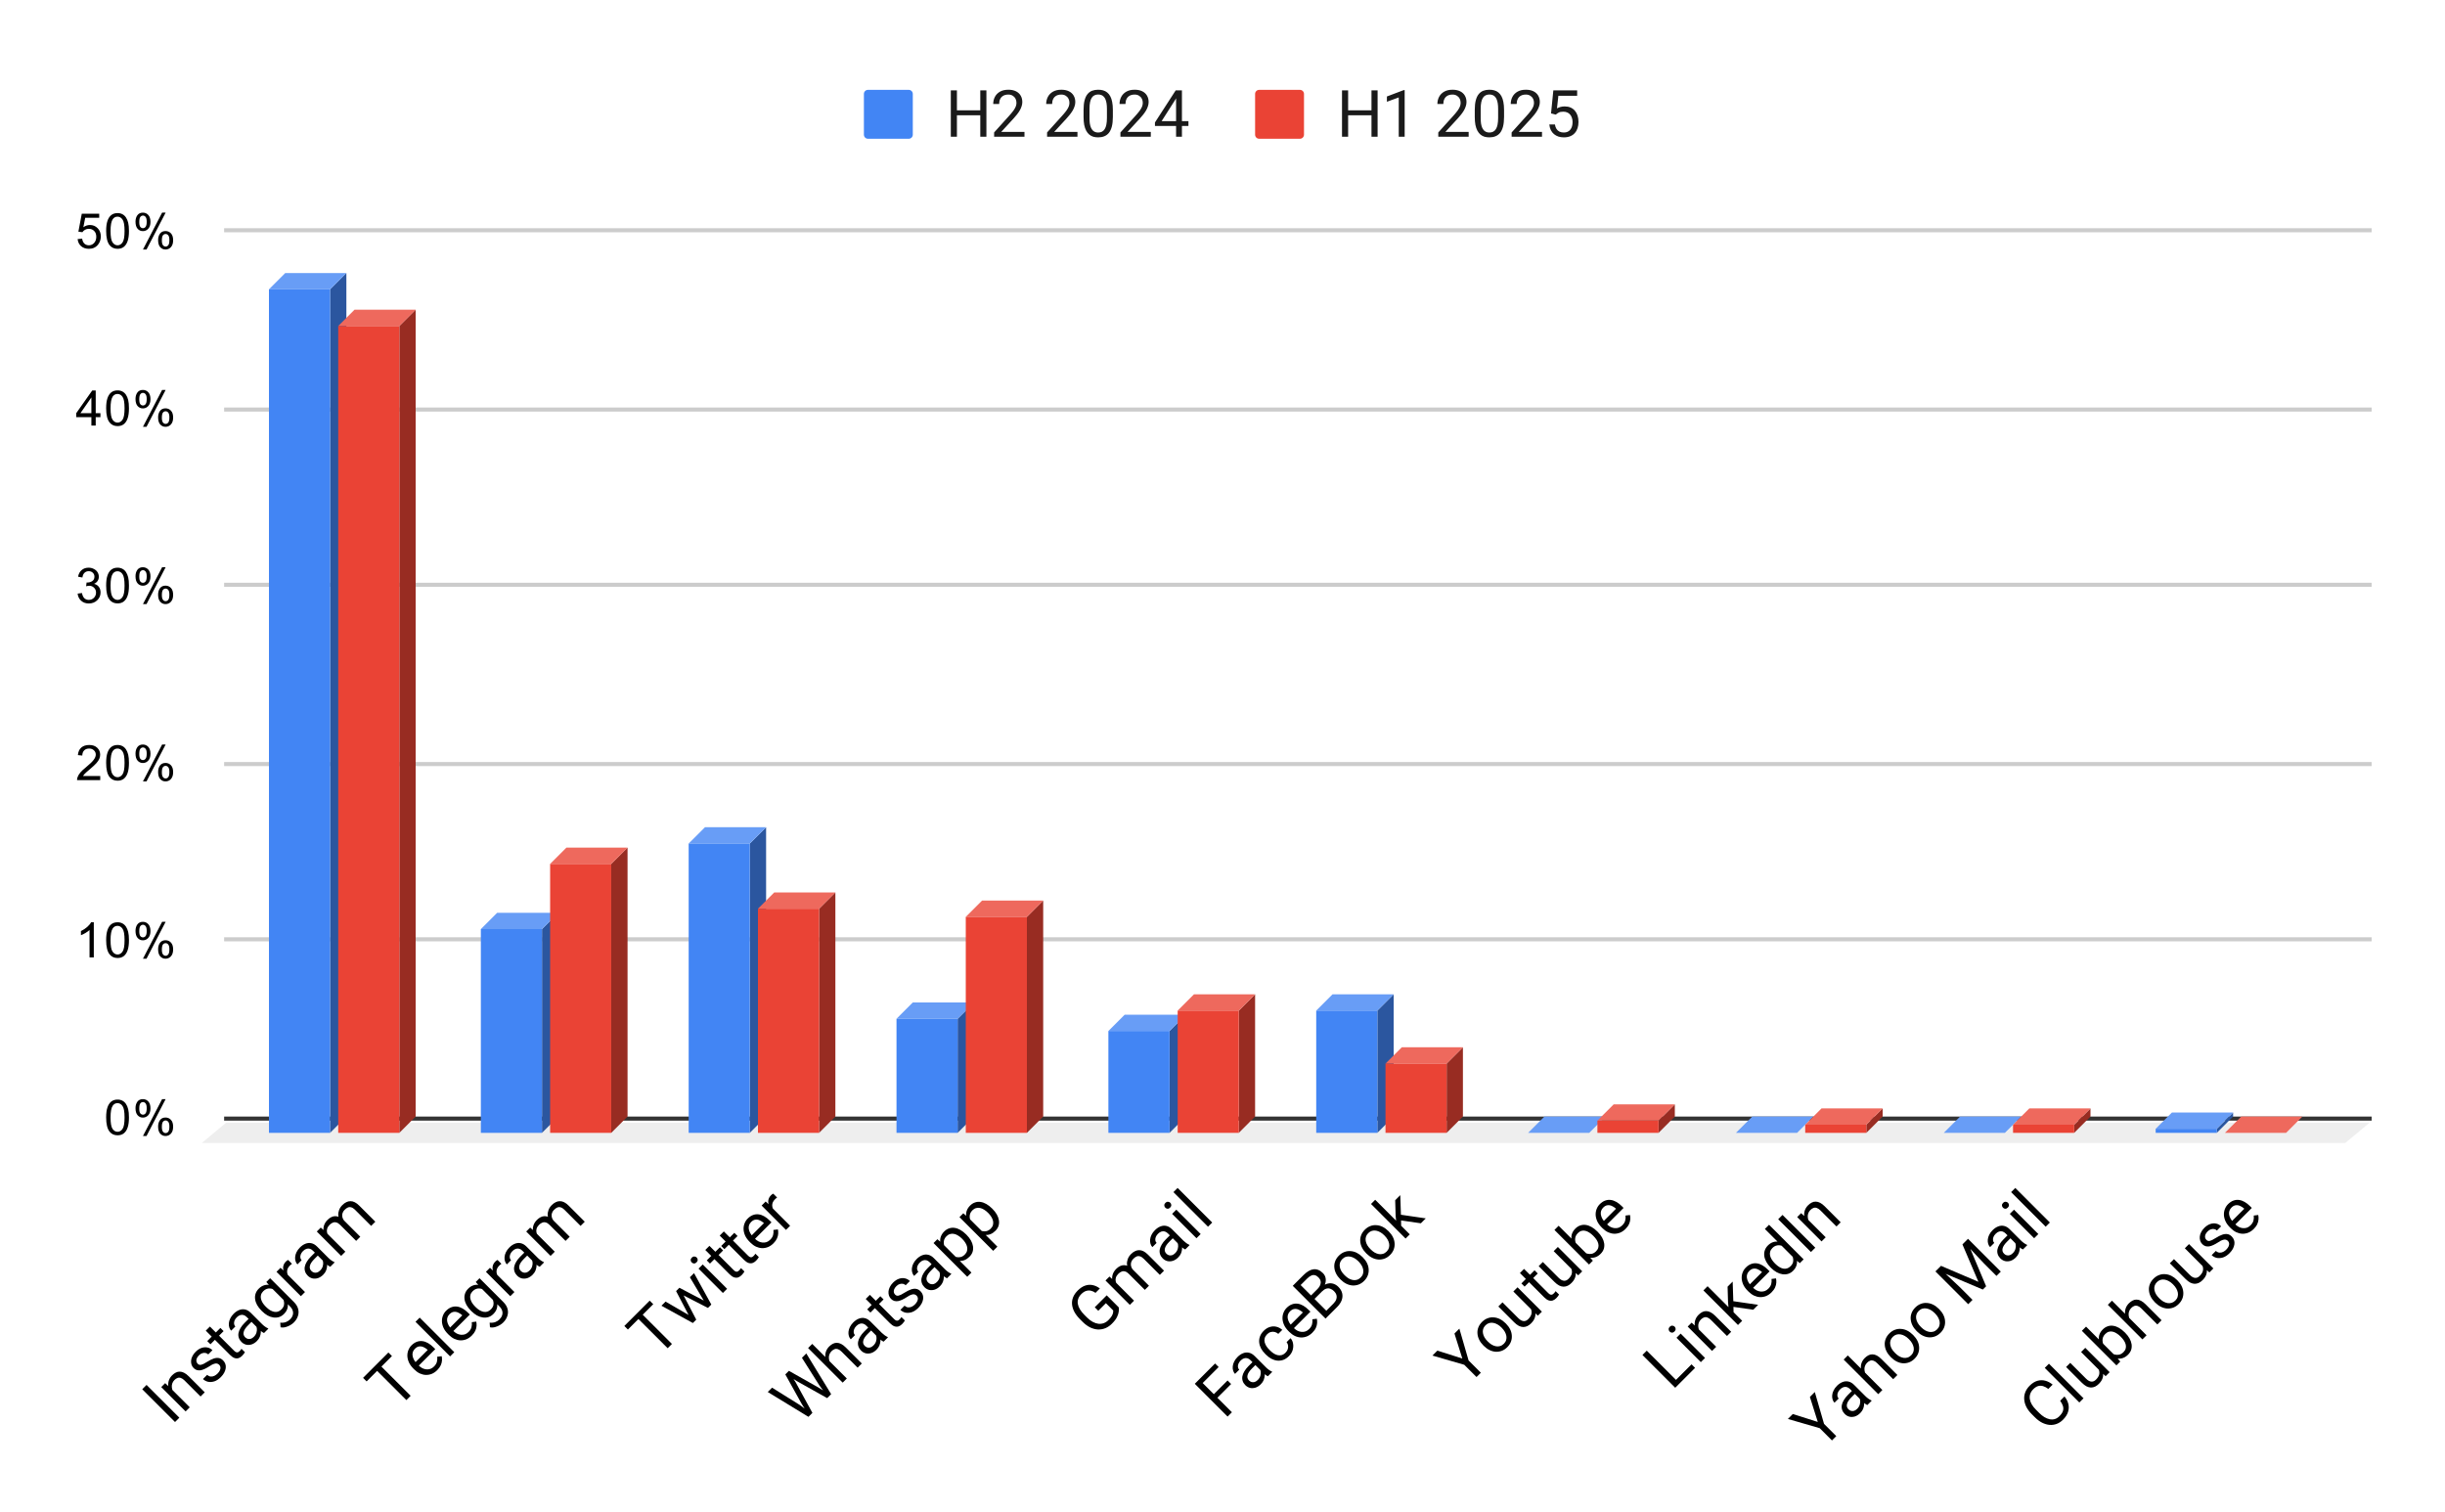 <?xml version="1.0" encoding="UTF-8"?> <svg xmlns:xlink="http://www.w3.org/1999/xlink" xmlns="http://www.w3.org/2000/svg" version="1.1" viewBox="0.0 0.0 600.0 371.0" fill="none" stroke="none" stroke-linecap="square" stroke-miterlimit="10" width="600" height="371"><path fill="#ffffff" d="M0 0L600.0 0L600.0 371.0L0 371.0L0 0Z" fill-rule="nonzero"></path><path stroke="#333333" stroke-width="1.0" stroke-linecap="butt" d="M55.5 274.5L581.5 274.5" fill-rule="nonzero"></path><path fill="#eeeeee" d="M49.5 280.5L55.5 275.5L581.5 275.5L575.5 280.5Z" fill-rule="nonzero"></path><path stroke="#cccccc" stroke-width="1.0" stroke-linecap="butt" d="M55.5 230.5L581.5 230.5" fill-rule="nonzero"></path><path stroke="#cccccc" stroke-width="1.0" stroke-linecap="butt" d="M55.5 187.5L581.5 187.5" fill-rule="nonzero"></path><path stroke="#cccccc" stroke-width="1.0" stroke-linecap="butt" d="M55.5 143.5L581.5 143.5" fill-rule="nonzero"></path><path stroke="#cccccc" stroke-width="1.0" stroke-linecap="butt" d="M55.5 100.5L581.5 100.5" fill-rule="nonzero"></path><path stroke="#cccccc" stroke-width="1.0" stroke-linecap="butt" d="M55.5 56.5L581.5 56.5" fill-rule="nonzero"></path><clipPath id="id_0"><path d="M49.55 56.917L581.45 56.917L581.45 280.457L49.55 280.457L49.55 56.917Z" clip-rule="nonzero"></path></clipPath><path fill="#2b569f" clip-path="url(#id_0)" d="M85.0 67.0L85.0 274.0L81.0 278.0L81.0 71.0Z" fill-rule="nonzero"></path><path fill="#689df6" clip-path="url(#id_0)" d="M81.0 71.0L66.0 71.0L70.0 67.0L85.0 67.0Z" fill-rule="nonzero"></path><path stroke="#000000" stroke-width="2.0" stroke-linecap="butt" stroke-opacity="0.0" clip-path="url(#id_0)" d="M81.0 278.0L66.0 278.0L66.0 71.0L81.0 71.0Z" fill-rule="nonzero"></path><path fill="#4285f4" clip-path="url(#id_0)" d="M81.0 278.0L66.0 278.0L66.0 71.0L81.0 71.0Z" fill-rule="nonzero"></path><path fill="#2b569f" clip-path="url(#id_0)" d="M137.0 224.0L137.0 274.0L133.0 278.0L133.0 228.0Z" fill-rule="nonzero"></path><path fill="#689df6" clip-path="url(#id_0)" d="M133.0 228.0L118.0 228.0L122.0 224.0L137.0 224.0Z" fill-rule="nonzero"></path><path stroke="#000000" stroke-width="2.0" stroke-linecap="butt" stroke-opacity="0.0" clip-path="url(#id_0)" d="M133.0 278.0L118.0 278.0L118.0 228.0L133.0 228.0Z" fill-rule="nonzero"></path><path fill="#4285f4" clip-path="url(#id_0)" d="M133.0 278.0L118.0 278.0L118.0 228.0L133.0 228.0Z" fill-rule="nonzero"></path><path fill="#2b569f" clip-path="url(#id_0)" d="M188.0 203.0L188.0 274.0L184.0 278.0L184.0 207.0Z" fill-rule="nonzero"></path><path fill="#689df6" clip-path="url(#id_0)" d="M184.0 207.0L169.0 207.0L173.0 203.0L188.0 203.0Z" fill-rule="nonzero"></path><path stroke="#000000" stroke-width="2.0" stroke-linecap="butt" stroke-opacity="0.0" clip-path="url(#id_0)" d="M184.0 278.0L169.0 278.0L169.0 207.0L184.0 207.0Z" fill-rule="nonzero"></path><path fill="#4285f4" clip-path="url(#id_0)" d="M184.0 278.0L169.0 278.0L169.0 207.0L184.0 207.0Z" fill-rule="nonzero"></path><path fill="#2b569f" clip-path="url(#id_0)" d="M239.0 246.0L239.0 274.0L235.0 278.0L235.0 250.0Z" fill-rule="nonzero"></path><path fill="#689df6" clip-path="url(#id_0)" d="M235.0 250.0L220.0 250.0L224.0 246.0L239.0 246.0Z" fill-rule="nonzero"></path><path stroke="#000000" stroke-width="2.0" stroke-linecap="butt" stroke-opacity="0.0" clip-path="url(#id_0)" d="M235.0 278.0L220.0 278.0L220.0 250.0L235.0 250.0Z" fill-rule="nonzero"></path><path fill="#4285f4" clip-path="url(#id_0)" d="M235.0 278.0L220.0 278.0L220.0 250.0L235.0 250.0Z" fill-rule="nonzero"></path><path fill="#2b569f" clip-path="url(#id_0)" d="M291.0 249.0L291.0 274.0L287.0 278.0L287.0 253.0Z" fill-rule="nonzero"></path><path fill="#689df6" clip-path="url(#id_0)" d="M287.0 253.0L272.0 253.0L276.0 249.0L291.0 249.0Z" fill-rule="nonzero"></path><path stroke="#000000" stroke-width="2.0" stroke-linecap="butt" stroke-opacity="0.0" clip-path="url(#id_0)" d="M287.0 278.0L272.0 278.0L272.0 253.0L287.0 253.0Z" fill-rule="nonzero"></path><path fill="#4285f4" clip-path="url(#id_0)" d="M287.0 278.0L272.0 278.0L272.0 253.0L287.0 253.0Z" fill-rule="nonzero"></path><path fill="#2b569f" clip-path="url(#id_0)" d="M342.0 244.0L342.0 274.0L338.0 278.0L338.0 248.0Z" fill-rule="nonzero"></path><path fill="#689df6" clip-path="url(#id_0)" d="M338.0 248.0L323.0 248.0L327.0 244.0L342.0 244.0Z" fill-rule="nonzero"></path><path stroke="#000000" stroke-width="2.0" stroke-linecap="butt" stroke-opacity="0.0" clip-path="url(#id_0)" d="M338.0 278.0L323.0 278.0L323.0 248.0L338.0 248.0Z" fill-rule="nonzero"></path><path fill="#4285f4" clip-path="url(#id_0)" d="M338.0 278.0L323.0 278.0L323.0 248.0L338.0 248.0Z" fill-rule="nonzero"></path><path fill="#2b569f" clip-path="url(#id_0)" d="M394.0 274.0L394.0 274.0L390.0 278.0L390.0 278.0Z" fill-rule="nonzero"></path><path fill="#689df6" clip-path="url(#id_0)" d="M390.0 278.0L375.0 278.0L379.0 274.0L394.0 274.0Z" fill-rule="nonzero"></path><path stroke="#000000" stroke-width="2.0" stroke-linecap="butt" stroke-opacity="0.0" clip-path="url(#id_0)" d="M390.0 278.0L375.0 278.0L375.0 278.0L390.0 278.0Z" fill-rule="nonzero"></path><path fill="#4285f4" clip-path="url(#id_0)" d="M390.0 278.0L375.0 278.0L375.0 278.0L390.0 278.0Z" fill-rule="nonzero"></path><path fill="#2b569f" clip-path="url(#id_0)" d="M445.0 274.0L445.0 274.0L441.0 278.0L441.0 278.0Z" fill-rule="nonzero"></path><path fill="#689df6" clip-path="url(#id_0)" d="M441.0 278.0L426.0 278.0L430.0 274.0L445.0 274.0Z" fill-rule="nonzero"></path><path stroke="#000000" stroke-width="2.0" stroke-linecap="butt" stroke-opacity="0.0" clip-path="url(#id_0)" d="M441.0 278.0L426.0 278.0L426.0 278.0L441.0 278.0Z" fill-rule="nonzero"></path><path fill="#4285f4" clip-path="url(#id_0)" d="M441.0 278.0L426.0 278.0L426.0 278.0L441.0 278.0Z" fill-rule="nonzero"></path><path fill="#2b569f" clip-path="url(#id_0)" d="M496.0 274.0L496.0 274.0L492.0 278.0L492.0 278.0Z" fill-rule="nonzero"></path><path fill="#689df6" clip-path="url(#id_0)" d="M492.0 278.0L477.0 278.0L481.0 274.0L496.0 274.0Z" fill-rule="nonzero"></path><path stroke="#000000" stroke-width="2.0" stroke-linecap="butt" stroke-opacity="0.0" clip-path="url(#id_0)" d="M492.0 278.0L477.0 278.0L477.0 278.0L492.0 278.0Z" fill-rule="nonzero"></path><path fill="#4285f4" clip-path="url(#id_0)" d="M492.0 278.0L477.0 278.0L477.0 278.0L492.0 278.0Z" fill-rule="nonzero"></path><path fill="#2b569f" clip-path="url(#id_0)" d="M548.0 273.0L548.0 274.0L544.0 278.0L544.0 277.0Z" fill-rule="nonzero"></path><path fill="#689df6" clip-path="url(#id_0)" d="M544.0 277.0L529.0 277.0L533.0 273.0L548.0 273.0Z" fill-rule="nonzero"></path><path stroke="#000000" stroke-width="2.0" stroke-linecap="butt" stroke-opacity="0.0" clip-path="url(#id_0)" d="M544.0 278.0L529.0 278.0L529.0 277.0L544.0 277.0Z" fill-rule="nonzero"></path><path fill="#4285f4" clip-path="url(#id_0)" d="M544.0 278.0L529.0 278.0L529.0 277.0L544.0 277.0Z" fill-rule="nonzero"></path><path fill="#982c22" clip-path="url(#id_0)" d="M102.0 76.0L102.0 274.0L98.0 278.0L98.0 80.0Z" fill-rule="nonzero"></path><path fill="#ee695d" clip-path="url(#id_0)" d="M98.0 80.0L83.0 80.0L87.0 76.0L102.0 76.0Z" fill-rule="nonzero"></path><path stroke="#000000" stroke-width="2.0" stroke-linecap="butt" stroke-opacity="0.0" clip-path="url(#id_0)" d="M98.0 278.0L83.0 278.0L83.0 80.0L98.0 80.0Z" fill-rule="nonzero"></path><path fill="#ea4335" clip-path="url(#id_0)" d="M98.0 278.0L83.0 278.0L83.0 80.0L98.0 80.0Z" fill-rule="nonzero"></path><path fill="#982c22" clip-path="url(#id_0)" d="M154.0 208.0L154.0 274.0L150.0 278.0L150.0 212.0Z" fill-rule="nonzero"></path><path fill="#ee695d" clip-path="url(#id_0)" d="M150.0 212.0L135.0 212.0L139.0 208.0L154.0 208.0Z" fill-rule="nonzero"></path><path stroke="#000000" stroke-width="2.0" stroke-linecap="butt" stroke-opacity="0.0" clip-path="url(#id_0)" d="M150.0 278.0L135.0 278.0L135.0 212.0L150.0 212.0Z" fill-rule="nonzero"></path><path fill="#ea4335" clip-path="url(#id_0)" d="M150.0 278.0L135.0 278.0L135.0 212.0L150.0 212.0Z" fill-rule="nonzero"></path><path fill="#982c22" clip-path="url(#id_0)" d="M205.0 219.0L205.0 274.0L201.0 278.0L201.0 223.0Z" fill-rule="nonzero"></path><path fill="#ee695d" clip-path="url(#id_0)" d="M201.0 223.0L186.0 223.0L190.0 219.0L205.0 219.0Z" fill-rule="nonzero"></path><path stroke="#000000" stroke-width="2.0" stroke-linecap="butt" stroke-opacity="0.0" clip-path="url(#id_0)" d="M201.0 278.0L186.0 278.0L186.0 223.0L201.0 223.0Z" fill-rule="nonzero"></path><path fill="#ea4335" clip-path="url(#id_0)" d="M201.0 278.0L186.0 278.0L186.0 223.0L201.0 223.0Z" fill-rule="nonzero"></path><path fill="#982c22" clip-path="url(#id_0)" d="M256.0 221.0L256.0 274.0L252.0 278.0L252.0 225.0Z" fill-rule="nonzero"></path><path fill="#ee695d" clip-path="url(#id_0)" d="M252.0 225.0L237.0 225.0L241.0 221.0L256.0 221.0Z" fill-rule="nonzero"></path><path stroke="#000000" stroke-width="2.0" stroke-linecap="butt" stroke-opacity="0.0" clip-path="url(#id_0)" d="M252.0 278.0L237.0 278.0L237.0 225.0L252.0 225.0Z" fill-rule="nonzero"></path><path fill="#ea4335" clip-path="url(#id_0)" d="M252.0 278.0L237.0 278.0L237.0 225.0L252.0 225.0Z" fill-rule="nonzero"></path><path fill="#982c22" clip-path="url(#id_0)" d="M308.0 244.0L308.0 274.0L304.0 278.0L304.0 248.0Z" fill-rule="nonzero"></path><path fill="#ee695d" clip-path="url(#id_0)" d="M304.0 248.0L289.0 248.0L293.0 244.0L308.0 244.0Z" fill-rule="nonzero"></path><path stroke="#000000" stroke-width="2.0" stroke-linecap="butt" stroke-opacity="0.0" clip-path="url(#id_0)" d="M304.0 278.0L289.0 278.0L289.0 248.0L304.0 248.0Z" fill-rule="nonzero"></path><path fill="#ea4335" clip-path="url(#id_0)" d="M304.0 278.0L289.0 278.0L289.0 248.0L304.0 248.0Z" fill-rule="nonzero"></path><path fill="#982c22" clip-path="url(#id_0)" d="M359.0 257.0L359.0 274.0L355.0 278.0L355.0 261.0Z" fill-rule="nonzero"></path><path fill="#ee695d" clip-path="url(#id_0)" d="M355.0 261.0L340.0 261.0L344.0 257.0L359.0 257.0Z" fill-rule="nonzero"></path><path stroke="#000000" stroke-width="2.0" stroke-linecap="butt" stroke-opacity="0.0" clip-path="url(#id_0)" d="M355.0 278.0L340.0 278.0L340.0 261.0L355.0 261.0Z" fill-rule="nonzero"></path><path fill="#ea4335" clip-path="url(#id_0)" d="M355.0 278.0L340.0 278.0L340.0 261.0L355.0 261.0Z" fill-rule="nonzero"></path><path fill="#982c22" clip-path="url(#id_0)" d="M411.0 271.0L411.0 274.0L407.0 278.0L407.0 275.0Z" fill-rule="nonzero"></path><path fill="#ee695d" clip-path="url(#id_0)" d="M407.0 275.0L392.0 275.0L396.0 271.0L411.0 271.0Z" fill-rule="nonzero"></path><path stroke="#000000" stroke-width="2.0" stroke-linecap="butt" stroke-opacity="0.0" clip-path="url(#id_0)" d="M407.0 278.0L392.0 278.0L392.0 275.0L407.0 275.0Z" fill-rule="nonzero"></path><path fill="#ea4335" clip-path="url(#id_0)" d="M407.0 278.0L392.0 278.0L392.0 275.0L407.0 275.0Z" fill-rule="nonzero"></path><path fill="#982c22" clip-path="url(#id_0)" d="M462.0 272.0L462.0 274.0L458.0 278.0L458.0 276.0Z" fill-rule="nonzero"></path><path fill="#ee695d" clip-path="url(#id_0)" d="M458.0 276.0L443.0 276.0L447.0 272.0L462.0 272.0Z" fill-rule="nonzero"></path><path stroke="#000000" stroke-width="2.0" stroke-linecap="butt" stroke-opacity="0.0" clip-path="url(#id_0)" d="M458.0 278.0L443.0 278.0L443.0 276.0L458.0 276.0Z" fill-rule="nonzero"></path><path fill="#ea4335" clip-path="url(#id_0)" d="M458.0 278.0L443.0 278.0L443.0 276.0L458.0 276.0Z" fill-rule="nonzero"></path><path fill="#982c22" clip-path="url(#id_0)" d="M513.0 272.0L513.0 274.0L509.0 278.0L509.0 276.0Z" fill-rule="nonzero"></path><path fill="#ee695d" clip-path="url(#id_0)" d="M509.0 276.0L494.0 276.0L498.0 272.0L513.0 272.0Z" fill-rule="nonzero"></path><path stroke="#000000" stroke-width="2.0" stroke-linecap="butt" stroke-opacity="0.0" clip-path="url(#id_0)" d="M509.0 278.0L494.0 278.0L494.0 276.0L509.0 276.0Z" fill-rule="nonzero"></path><path fill="#ea4335" clip-path="url(#id_0)" d="M509.0 278.0L494.0 278.0L494.0 276.0L509.0 276.0Z" fill-rule="nonzero"></path><path fill="#982c22" clip-path="url(#id_0)" d="M565.0 274.0L565.0 274.0L561.0 278.0L561.0 278.0Z" fill-rule="nonzero"></path><path fill="#ee695d" clip-path="url(#id_0)" d="M561.0 278.0L546.0 278.0L550.0 274.0L565.0 274.0Z" fill-rule="nonzero"></path><path stroke="#000000" stroke-width="2.0" stroke-linecap="butt" stroke-opacity="0.0" clip-path="url(#id_0)" d="M561.0 278.0L546.0 278.0L546.0 278.0L561.0 278.0Z" fill-rule="nonzero"></path><path fill="#ea4335" clip-path="url(#id_0)" d="M561.0 278.0L546.0 278.0L546.0 278.0L561.0 278.0Z" fill-rule="nonzero"></path><path fill="#000000" d="M26.05 274.222Q26.05 272.691 26.363 271.769Q26.675 270.832 27.284 270.332Q27.909 269.832 28.847 269.832Q29.534 269.832 30.05 270.113Q30.581 270.394 30.925 270.926Q31.269 271.441 31.456 272.191Q31.644 272.941 31.644 274.222Q31.644 275.738 31.331 276.66Q31.034 277.582 30.409 278.097Q29.8 278.597 28.847 278.597Q27.613 278.597 26.894 277.707Q26.05 276.644 26.05 274.222ZM27.128 274.222Q27.128 276.332 27.628 277.035Q28.128 277.738 28.847 277.738Q29.581 277.738 30.066 277.035Q30.566 276.332 30.566 274.222Q30.566 272.097 30.066 271.41Q29.581 270.707 28.831 270.707Q28.113 270.707 27.675 271.316Q27.128 272.097 27.128 274.222ZM33.253 271.926Q33.253 271.004 33.706 270.363Q34.175 269.722 35.05 269.722Q35.862 269.722 36.394 270.301Q36.925 270.879 36.925 271.988Q36.925 273.082 36.378 273.676Q35.847 274.254 35.066 274.254Q34.284 274.254 33.769 273.676Q33.253 273.097 33.253 271.926ZM35.081 270.441Q34.691 270.441 34.425 270.785Q34.175 271.129 34.175 272.035Q34.175 272.863 34.425 273.207Q34.691 273.535 35.081 273.535Q35.487 273.535 35.737 273.191Q36.003 272.847 36.003 271.957Q36.003 271.113 35.737 270.785Q35.472 270.441 35.081 270.441ZM35.081 278.769L39.784 269.722L40.644 269.722L35.956 278.769L35.081 278.769ZM38.8 276.441Q38.8 275.519 39.253 274.879Q39.722 274.238 40.612 274.238Q41.425 274.238 41.956 274.816Q42.487 275.379 42.487 276.504Q42.487 277.597 41.941 278.191Q41.409 278.769 40.612 278.769Q39.847 278.769 39.316 278.191Q38.8 277.613 38.8 276.441ZM40.644 274.957Q40.237 274.957 39.972 275.301Q39.722 275.644 39.722 276.551Q39.722 277.363 39.987 277.707Q40.253 278.051 40.644 278.051Q41.034 278.051 41.3 277.707Q41.566 277.363 41.566 276.457Q41.566 275.629 41.3 275.301Q41.034 274.957 40.644 274.957Z" fill-rule="nonzero"></path><path fill="#000000" d="M23.019 234.949L21.972 234.949L21.972 228.23Q21.581 228.589 20.956 228.964Q20.347 229.324 19.863 229.496L19.863 228.48Q20.738 228.058 21.394 227.48Q22.066 226.886 22.347 226.324L23.019 226.324L23.019 234.949ZM26.05 230.714Q26.05 229.183 26.363 228.261Q26.675 227.324 27.284 226.824Q27.909 226.324 28.847 226.324Q29.534 226.324 30.05 226.605Q30.581 226.886 30.925 227.418Q31.269 227.933 31.456 228.683Q31.644 229.433 31.644 230.714Q31.644 232.23 31.331 233.152Q31.034 234.074 30.409 234.589Q29.8 235.089 28.847 235.089Q27.613 235.089 26.894 234.199Q26.05 233.136 26.05 230.714ZM27.128 230.714Q27.128 232.824 27.628 233.527Q28.128 234.23 28.847 234.23Q29.581 234.23 30.066 233.527Q30.566 232.824 30.566 230.714Q30.566 228.589 30.066 227.902Q29.581 227.199 28.831 227.199Q28.113 227.199 27.675 227.808Q27.128 228.589 27.128 230.714ZM33.253 228.418Q33.253 227.496 33.706 226.855Q34.175 226.214 35.05 226.214Q35.862 226.214 36.394 226.793Q36.925 227.371 36.925 228.48Q36.925 229.574 36.378 230.168Q35.847 230.746 35.066 230.746Q34.284 230.746 33.769 230.168Q33.253 229.589 33.253 228.418ZM35.081 226.933Q34.691 226.933 34.425 227.277Q34.175 227.621 34.175 228.527Q34.175 229.355 34.425 229.699Q34.691 230.027 35.081 230.027Q35.487 230.027 35.737 229.683Q36.003 229.339 36.003 228.449Q36.003 227.605 35.737 227.277Q35.472 226.933 35.081 226.933ZM35.081 235.261L39.784 226.214L40.644 226.214L35.956 235.261L35.081 235.261ZM38.8 232.933Q38.8 232.011 39.253 231.371Q39.722 230.73 40.612 230.73Q41.425 230.73 41.956 231.308Q42.487 231.871 42.487 232.996Q42.487 234.089 41.941 234.683Q41.409 235.261 40.612 235.261Q39.847 235.261 39.316 234.683Q38.8 234.105 38.8 232.933ZM40.644 231.449Q40.237 231.449 39.972 231.793Q39.722 232.136 39.722 233.043Q39.722 233.855 39.987 234.199Q40.253 234.543 40.644 234.543Q41.034 234.543 41.3 234.199Q41.566 233.855 41.566 232.949Q41.566 232.121 41.3 231.793Q41.034 231.449 40.644 231.449Z" fill-rule="nonzero"></path><path fill="#000000" d="M24.597 190.425L24.597 191.441L18.909 191.441Q18.909 191.066 19.034 190.706Q19.253 190.128 19.722 189.566Q20.206 189.003 21.113 188.269Q22.519 187.113 23.003 186.441Q23.503 185.769 23.503 185.175Q23.503 184.55 23.05 184.128Q22.597 183.691 21.878 183.691Q21.113 183.691 20.659 184.144Q20.206 184.597 20.191 185.41L19.113 185.3Q19.222 184.081 19.941 183.456Q20.675 182.816 21.909 182.816Q23.144 182.816 23.863 183.503Q24.581 184.191 24.581 185.206Q24.581 185.722 24.363 186.222Q24.159 186.706 23.659 187.269Q23.175 187.816 22.05 188.769Q21.097 189.566 20.816 189.863Q20.55 190.144 20.378 190.425L24.597 190.425ZM26.05 187.206Q26.05 185.675 26.363 184.753Q26.675 183.816 27.284 183.316Q27.909 182.816 28.847 182.816Q29.534 182.816 30.05 183.097Q30.581 183.378 30.925 183.91Q31.269 184.425 31.456 185.175Q31.644 185.925 31.644 187.206Q31.644 188.722 31.331 189.644Q31.034 190.566 30.409 191.081Q29.8 191.581 28.847 191.581Q27.613 191.581 26.894 190.691Q26.05 189.628 26.05 187.206ZM27.128 187.206Q27.128 189.316 27.628 190.019Q28.128 190.722 28.847 190.722Q29.581 190.722 30.066 190.019Q30.566 189.316 30.566 187.206Q30.566 185.081 30.066 184.394Q29.581 183.691 28.831 183.691Q28.113 183.691 27.675 184.3Q27.128 185.081 27.128 187.206ZM33.253 184.91Q33.253 183.988 33.706 183.347Q34.175 182.706 35.05 182.706Q35.862 182.706 36.394 183.285Q36.925 183.863 36.925 184.972Q36.925 186.066 36.378 186.66Q35.847 187.238 35.066 187.238Q34.284 187.238 33.769 186.66Q33.253 186.081 33.253 184.91ZM35.081 183.425Q34.691 183.425 34.425 183.769Q34.175 184.113 34.175 185.019Q34.175 185.847 34.425 186.191Q34.691 186.519 35.081 186.519Q35.487 186.519 35.737 186.175Q36.003 185.831 36.003 184.941Q36.003 184.097 35.737 183.769Q35.472 183.425 35.081 183.425ZM35.081 191.753L39.784 182.706L40.644 182.706L35.956 191.753L35.081 191.753ZM38.8 189.425Q38.8 188.503 39.253 187.863Q39.722 187.222 40.612 187.222Q41.425 187.222 41.956 187.8Q42.487 188.363 42.487 189.488Q42.487 190.581 41.941 191.175Q41.409 191.753 40.612 191.753Q39.847 191.753 39.316 191.175Q38.8 190.597 38.8 189.425ZM40.644 187.941Q40.237 187.941 39.972 188.285Q39.722 188.628 39.722 189.535Q39.722 190.347 39.987 190.691Q40.253 191.035 40.644 191.035Q41.034 191.035 41.3 190.691Q41.566 190.347 41.566 189.441Q41.566 188.613 41.3 188.285Q41.034 187.941 40.644 187.941Z" fill-rule="nonzero"></path><path fill="#000000" d="M19.05 145.667L20.113 145.526Q20.284 146.417 20.722 146.823Q21.159 147.214 21.784 147.214Q22.534 147.214 23.05 146.698Q23.566 146.183 23.566 145.417Q23.566 144.698 23.081 144.23Q22.613 143.745 21.878 143.745Q21.581 143.745 21.128 143.87L21.253 142.933Q21.363 142.948 21.425 142.948Q22.097 142.948 22.628 142.605Q23.175 142.245 23.175 141.511Q23.175 140.933 22.784 140.558Q22.394 140.167 21.769 140.167Q21.159 140.167 20.738 140.558Q20.331 140.948 20.222 141.714L19.159 141.526Q19.347 140.48 20.034 139.901Q20.722 139.308 21.738 139.308Q22.441 139.308 23.034 139.62Q23.628 139.917 23.941 140.433Q24.253 140.948 24.253 141.542Q24.253 142.089 23.956 142.558Q23.659 143.011 23.081 143.276Q23.831 143.448 24.253 144.011Q24.675 144.558 24.675 145.401Q24.675 146.526 23.847 147.308Q23.034 148.089 21.784 148.089Q20.659 148.089 19.909 147.417Q19.159 146.73 19.05 145.667ZM26.05 143.698Q26.05 142.167 26.363 141.245Q26.675 140.308 27.284 139.808Q27.909 139.308 28.847 139.308Q29.534 139.308 30.05 139.589Q30.581 139.87 30.925 140.401Q31.269 140.917 31.456 141.667Q31.644 142.417 31.644 143.698Q31.644 145.214 31.331 146.136Q31.034 147.058 30.409 147.573Q29.8 148.073 28.847 148.073Q27.613 148.073 26.894 147.183Q26.05 146.12 26.05 143.698ZM27.128 143.698Q27.128 145.808 27.628 146.511Q28.128 147.214 28.847 147.214Q29.581 147.214 30.066 146.511Q30.566 145.808 30.566 143.698Q30.566 141.573 30.066 140.886Q29.581 140.183 28.831 140.183Q28.113 140.183 27.675 140.792Q27.128 141.573 27.128 143.698ZM33.253 141.401Q33.253 140.48 33.706 139.839Q34.175 139.198 35.05 139.198Q35.862 139.198 36.394 139.776Q36.925 140.355 36.925 141.464Q36.925 142.558 36.378 143.151Q35.847 143.73 35.066 143.73Q34.284 143.73 33.769 143.151Q33.253 142.573 33.253 141.401ZM35.081 139.917Q34.691 139.917 34.425 140.261Q34.175 140.605 34.175 141.511Q34.175 142.339 34.425 142.683Q34.691 143.011 35.081 143.011Q35.487 143.011 35.737 142.667Q36.003 142.323 36.003 141.433Q36.003 140.589 35.737 140.261Q35.472 139.917 35.081 139.917ZM35.081 148.245L39.784 139.198L40.644 139.198L35.956 148.245L35.081 148.245ZM38.8 145.917Q38.8 144.995 39.253 144.355Q39.722 143.714 40.612 143.714Q41.425 143.714 41.956 144.292Q42.487 144.855 42.487 145.98Q42.487 147.073 41.941 147.667Q41.409 148.245 40.612 148.245Q39.847 148.245 39.316 147.667Q38.8 147.089 38.8 145.917ZM40.644 144.433Q40.237 144.433 39.972 144.776Q39.722 145.12 39.722 146.026Q39.722 146.839 39.987 147.183Q40.253 147.526 40.644 147.526Q41.034 147.526 41.3 147.183Q41.566 146.839 41.566 145.933Q41.566 145.105 41.3 144.776Q41.034 144.433 40.644 144.433Z" fill-rule="nonzero"></path><path fill="#000000" d="M22.425 104.425L22.425 102.362L18.706 102.362L18.706 101.393L22.628 95.831L23.488 95.831L23.488 101.393L24.644 101.393L24.644 102.362L23.488 102.362L23.488 104.425L22.425 104.425ZM22.425 101.393L22.425 97.534L19.738 101.393L22.425 101.393ZM26.05 100.19Q26.05 98.659 26.363 97.737Q26.675 96.8 27.284 96.3Q27.909 95.8 28.847 95.8Q29.534 95.8 30.05 96.081Q30.581 96.362 30.925 96.893Q31.269 97.409 31.456 98.159Q31.644 98.909 31.644 100.19Q31.644 101.706 31.331 102.628Q31.034 103.55 30.409 104.065Q29.8 104.565 28.847 104.565Q27.613 104.565 26.894 103.675Q26.05 102.612 26.05 100.19ZM27.128 100.19Q27.128 102.3 27.628 103.003Q28.128 103.706 28.847 103.706Q29.581 103.706 30.066 103.003Q30.566 102.3 30.566 100.19Q30.566 98.065 30.066 97.378Q29.581 96.675 28.831 96.675Q28.113 96.675 27.675 97.284Q27.128 98.065 27.128 100.19ZM33.253 97.893Q33.253 96.972 33.706 96.331Q34.175 95.69 35.05 95.69Q35.862 95.69 36.394 96.268Q36.925 96.847 36.925 97.956Q36.925 99.05 36.378 99.643Q35.847 100.222 35.066 100.222Q34.284 100.222 33.769 99.643Q33.253 99.065 33.253 97.893ZM35.081 96.409Q34.691 96.409 34.425 96.753Q34.175 97.097 34.175 98.003Q34.175 98.831 34.425 99.175Q34.691 99.503 35.081 99.503Q35.487 99.503 35.737 99.159Q36.003 98.815 36.003 97.925Q36.003 97.081 35.737 96.753Q35.472 96.409 35.081 96.409ZM35.081 104.737L39.784 95.69L40.644 95.69L35.956 104.737L35.081 104.737ZM38.8 102.409Q38.8 101.487 39.253 100.847Q39.722 100.206 40.612 100.206Q41.425 100.206 41.956 100.784Q42.487 101.347 42.487 102.472Q42.487 103.565 41.941 104.159Q41.409 104.737 40.612 104.737Q39.847 104.737 39.316 104.159Q38.8 103.581 38.8 102.409ZM40.644 100.925Q40.237 100.925 39.972 101.268Q39.722 101.612 39.722 102.518Q39.722 103.331 39.987 103.675Q40.253 104.018 40.644 104.018Q41.034 104.018 41.3 103.675Q41.566 103.331 41.566 102.425Q41.566 101.597 41.3 101.268Q41.034 100.925 40.644 100.925Z" fill-rule="nonzero"></path><path fill="#000000" d="M19.05 58.667L20.159 58.573Q20.284 59.385 20.722 59.792Q21.175 60.198 21.816 60.198Q22.566 60.198 23.097 59.62Q23.628 59.042 23.628 58.104Q23.628 57.198 23.113 56.682Q22.613 56.151 21.784 56.151Q21.284 56.151 20.863 56.385Q20.456 56.62 20.222 56.979L19.238 56.854L20.066 52.448L24.347 52.448L24.347 53.448L20.909 53.448L20.456 55.76Q21.222 55.214 22.066 55.214Q23.191 55.214 23.956 55.995Q24.738 56.776 24.738 58.01Q24.738 59.167 24.066 60.026Q23.238 61.057 21.816 61.057Q20.644 61.057 19.894 60.401Q19.159 59.745 19.05 58.667ZM26.05 56.682Q26.05 55.151 26.363 54.229Q26.675 53.292 27.284 52.792Q27.909 52.292 28.847 52.292Q29.534 52.292 30.05 52.573Q30.581 52.854 30.925 53.385Q31.269 53.901 31.456 54.651Q31.644 55.401 31.644 56.682Q31.644 58.198 31.331 59.12Q31.034 60.042 30.409 60.557Q29.8 61.057 28.847 61.057Q27.613 61.057 26.894 60.167Q26.05 59.104 26.05 56.682ZM27.128 56.682Q27.128 58.792 27.628 59.495Q28.128 60.198 28.847 60.198Q29.581 60.198 30.066 59.495Q30.566 58.792 30.566 56.682Q30.566 54.557 30.066 53.87Q29.581 53.167 28.831 53.167Q28.113 53.167 27.675 53.776Q27.128 54.557 27.128 56.682ZM33.253 54.385Q33.253 53.464 33.706 52.823Q34.175 52.182 35.05 52.182Q35.862 52.182 36.394 52.76Q36.925 53.339 36.925 54.448Q36.925 55.542 36.378 56.135Q35.847 56.714 35.066 56.714Q34.284 56.714 33.769 56.135Q33.253 55.557 33.253 54.385ZM35.081 52.901Q34.691 52.901 34.425 53.245Q34.175 53.589 34.175 54.495Q34.175 55.323 34.425 55.667Q34.691 55.995 35.081 55.995Q35.487 55.995 35.737 55.651Q36.003 55.307 36.003 54.417Q36.003 53.573 35.737 53.245Q35.472 52.901 35.081 52.901ZM35.081 61.229L39.784 52.182L40.644 52.182L35.956 61.229L35.081 61.229ZM38.8 58.901Q38.8 57.979 39.253 57.339Q39.722 56.698 40.612 56.698Q41.425 56.698 41.956 57.276Q42.487 57.839 42.487 58.964Q42.487 60.057 41.941 60.651Q41.409 61.229 40.612 61.229Q39.847 61.229 39.316 60.651Q38.8 60.073 38.8 58.901ZM40.644 57.417Q40.237 57.417 39.972 57.76Q39.722 58.104 39.722 59.01Q39.722 59.823 39.987 60.167Q40.253 60.51 40.644 60.51Q41.034 60.51 41.3 60.167Q41.566 59.823 41.566 58.917Q41.566 58.089 41.3 57.76Q41.034 57.417 40.644 57.417Z" fill-rule="nonzero"></path><path fill="#000000" d="M35.968 339.855L44.011 347.898L42.951 348.959L34.907 340.915L35.968 339.855ZM41.857 340.639L46.563 345.346L45.547 346.362L39.57 340.385L40.531 339.424L41.857 340.639ZM43.105 342.374L42.663 342.771Q42.056 342.164 41.713 341.468Q41.36 340.761 41.293 340.054Q41.227 339.346 41.459 338.695Q41.702 338.032 42.243 337.49Q42.685 337.048 43.16 336.816Q43.624 336.573 44.133 336.595Q44.641 336.595 45.193 336.883Q45.735 337.159 46.32 337.744L50.243 341.667L49.215 342.694L45.282 338.761Q44.818 338.297 44.387 338.153Q43.967 337.998 43.58 338.142Q43.183 338.275 42.796 338.661Q42.42 339.037 42.265 339.523Q42.111 339.987 42.177 340.495Q42.232 340.993 42.464 341.49Q42.696 341.965 43.105 342.374ZM53.8 334.927Q53.579 334.706 53.292 334.618Q53.005 334.529 52.552 334.673Q52.099 334.794 51.392 335.281Q50.784 335.667 50.243 335.921Q49.701 336.175 49.215 336.264Q48.729 336.33 48.298 336.209Q47.878 336.076 47.514 335.711Q47.16 335.358 47.005 334.894Q46.851 334.408 46.895 333.877Q46.939 333.347 47.215 332.806Q47.48 332.253 47.989 331.745Q48.707 331.027 49.469 330.773Q50.231 330.519 50.917 330.673Q51.613 330.817 52.132 331.336L51.104 332.364Q50.85 332.11 50.475 332.021Q50.099 331.933 49.657 332.065Q49.226 332.187 48.828 332.585Q48.397 333.016 48.265 333.413Q48.132 333.789 48.21 334.109Q48.287 334.43 48.508 334.651Q48.674 334.817 48.861 334.894Q49.06 334.96 49.314 334.927Q49.569 334.872 49.933 334.706Q50.298 334.518 50.817 334.198Q51.712 333.634 52.419 333.391Q53.126 333.148 53.701 333.259Q54.264 333.358 54.739 333.833Q55.137 334.231 55.303 334.728Q55.469 335.203 55.391 335.745Q55.314 336.286 55.027 336.838Q54.739 337.391 54.209 337.921Q53.425 338.706 52.596 338.982Q51.767 339.236 51.038 339.081Q50.309 338.904 49.812 338.407L50.839 337.38Q51.281 337.778 51.745 337.8Q52.209 337.822 52.64 337.612Q53.06 337.391 53.369 337.081Q53.789 336.662 53.966 336.264Q54.143 335.866 54.098 335.535Q54.054 335.181 53.8 334.927ZM54.087 325.867L54.872 326.652L51.646 329.878L50.861 329.093L54.087 325.867ZM50.497 326.541L51.513 325.525L57.468 331.48Q57.767 331.778 58.01 331.844Q58.264 331.9 58.463 331.811Q58.662 331.701 58.838 331.524Q58.96 331.403 59.081 331.237Q59.203 331.071 59.247 330.983L60.098 331.811Q60.021 331.977 59.855 332.209Q59.689 332.441 59.413 332.717Q59.037 333.093 58.573 333.27Q58.109 333.424 57.568 333.259Q57.037 333.082 56.441 332.485L50.497 326.541ZM63.6 326.254L60.529 323.182Q60.175 322.829 59.766 322.707Q59.358 322.586 58.927 322.729Q58.507 322.862 58.098 323.271Q57.711 323.658 57.546 324.088Q57.391 324.508 57.446 324.895Q57.501 325.26 57.756 325.514L56.728 326.541Q56.408 326.221 56.264 325.746Q56.109 325.26 56.165 324.696Q56.22 324.11 56.507 323.536Q56.794 322.939 57.336 322.398Q57.988 321.746 58.706 321.47Q59.435 321.183 60.153 321.348Q60.882 321.503 61.556 322.177L64.34 324.961Q64.639 325.26 65.037 325.547Q65.423 325.823 65.766 325.967L65.854 326.055L64.793 327.116Q64.539 327.016 64.197 326.762Q63.854 326.508 63.6 326.254ZM61.181 323.481L61.91 324.188L60.871 325.226Q60.44 325.657 60.164 326.066Q59.888 326.475 59.8 326.851Q59.7 327.215 59.788 327.547Q59.877 327.878 60.153 328.154Q60.429 328.43 60.783 328.541Q61.147 328.64 61.545 328.53Q61.932 328.408 62.308 328.033Q62.783 327.558 62.937 327.005Q63.103 326.442 63.026 325.945Q62.948 325.447 62.694 325.149L63.622 325.215Q63.821 325.481 63.932 325.945Q64.042 326.386 64.009 326.928Q63.976 327.469 63.766 328.033Q63.545 328.585 63.059 329.071Q62.451 329.679 61.755 329.911Q61.059 330.121 60.407 329.977Q59.755 329.812 59.258 329.314Q58.783 328.839 58.606 328.287Q58.418 327.723 58.529 327.127Q58.639 326.53 59.015 325.911Q59.38 325.282 59.987 324.674L61.181 323.481ZM65.357 314.598L66.285 313.67L72.13 319.514Q72.925 320.31 73.157 321.183Q73.4 322.067 73.113 322.928Q72.848 323.79 72.097 324.541Q71.787 324.851 71.268 325.171Q70.76 325.481 70.119 325.657Q69.5 325.834 68.848 325.713L68.771 324.575Q69.6 324.652 70.185 324.42Q70.782 324.177 71.18 323.779Q71.666 323.293 71.831 322.752Q72.008 322.221 71.842 321.658Q71.688 321.105 71.168 320.586L66.583 316.001L65.357 314.598ZM64.296 321.757L64.186 321.647Q63.501 320.962 63.092 320.243Q62.694 319.514 62.606 318.807Q62.506 318.089 62.727 317.448Q62.948 316.785 63.49 316.244Q64.053 315.68 64.672 315.459Q65.291 315.216 65.954 315.305Q66.628 315.382 67.324 315.747Q68.02 316.089 68.749 316.686L69.257 317.194Q69.854 317.901 70.207 318.608Q70.55 319.304 70.627 319.978Q70.704 320.63 70.472 321.26Q70.251 321.879 69.677 322.453Q69.147 322.984 68.484 323.204Q67.821 323.403 67.103 323.304Q66.384 323.204 65.666 322.818Q64.948 322.409 64.296 321.757ZM65.202 320.63L65.313 320.741Q65.766 321.194 66.252 321.503Q66.738 321.79 67.224 321.901Q67.71 322.011 68.174 321.879Q68.638 321.746 69.058 321.326Q69.566 320.818 69.688 320.277Q69.798 319.724 69.633 319.183Q69.478 318.63 69.18 318.111L67.843 316.774Q67.489 316.531 67.069 316.377Q66.661 316.211 66.241 316.189Q65.832 316.156 65.412 316.31Q64.992 316.465 64.606 316.852Q64.186 317.271 64.053 317.758Q63.921 318.222 64.042 318.719Q64.153 319.205 64.451 319.702Q64.749 320.177 65.202 320.63ZM69.81 312.023L74.848 317.062L73.831 318.078L67.854 312.101L68.848 311.106L69.81 312.023ZM70.704 309.184L71.655 310.134Q71.489 310.234 71.378 310.344Q71.257 310.443 71.113 310.587Q70.76 310.941 70.594 311.327Q70.439 311.703 70.45 312.09Q70.461 312.476 70.627 312.863Q70.782 313.239 71.08 313.603L70.959 314.056Q70.417 313.515 70.053 312.929Q69.688 312.344 69.544 311.758Q69.401 311.151 69.544 310.609Q69.688 310.046 70.174 309.56Q70.285 309.449 70.45 309.328Q70.616 309.206 70.704 309.184ZM79.864 309.99L76.792 306.919Q76.439 306.565 76.03 306.444Q75.621 306.322 75.19 306.466Q74.77 306.599 74.362 307.007Q73.975 307.394 73.809 307.825Q73.654 308.245 73.71 308.631Q73.765 308.996 74.019 309.25L72.991 310.278Q72.671 309.957 72.527 309.482Q72.373 308.996 72.428 308.433Q72.483 307.847 72.771 307.272Q73.058 306.676 73.599 306.135Q74.251 305.483 74.969 305.206Q75.698 304.919 76.417 305.085Q77.146 305.24 77.82 305.914L80.604 308.698Q80.902 308.996 81.3 309.283Q81.687 309.56 82.029 309.703L82.118 309.792L81.057 310.852Q80.803 310.753 80.46 310.499Q80.118 310.245 79.864 309.99ZM77.444 307.217L78.173 307.924L77.135 308.963Q76.704 309.394 76.428 309.803Q76.151 310.211 76.063 310.587Q75.964 310.952 76.052 311.283Q76.14 311.615 76.417 311.891Q76.693 312.167 77.046 312.277Q77.411 312.377 77.809 312.266Q78.195 312.145 78.571 311.769Q79.046 311.294 79.201 310.742Q79.367 310.178 79.289 309.681Q79.212 309.184 78.958 308.886L79.886 308.952Q80.085 309.217 80.195 309.681Q80.306 310.123 80.272 310.664Q80.239 311.206 80.029 311.769Q79.808 312.322 79.322 312.808Q78.715 313.416 78.019 313.648Q77.323 313.857 76.671 313.714Q76.019 313.548 75.522 313.051Q75.047 312.576 74.87 312.023Q74.682 311.46 74.792 310.863Q74.903 310.267 75.279 309.648Q75.643 309.018 76.251 308.411L77.444 307.217ZM79.952 302.367L84.747 307.162L83.72 308.19L77.742 302.212L78.715 301.24L79.952 302.367ZM81.322 304.157L80.825 304.61Q80.217 304.002 79.853 303.328Q79.477 302.643 79.389 301.958Q79.311 301.262 79.554 300.599Q79.797 299.936 80.394 299.34Q80.814 298.92 81.289 298.688Q81.753 298.445 82.261 298.445Q82.781 298.434 83.322 298.688Q83.863 298.942 84.427 299.505L88.415 303.494L87.399 304.51L83.466 300.577Q82.99 300.102 82.548 299.992Q82.107 299.859 81.698 300.025Q81.278 300.179 80.891 300.566Q80.438 301.019 80.295 301.494Q80.151 301.947 80.25 302.422Q80.35 302.875 80.637 303.317Q80.913 303.748 81.322 304.157ZM84.626 299.726L84.151 300.621Q83.664 300.113 83.366 299.505Q83.068 298.898 83.013 298.246Q82.968 297.583 83.211 296.942Q83.443 296.29 84.007 295.727Q84.493 295.241 84.99 295.009Q85.487 294.755 86.007 294.766Q86.526 294.755 87.067 295.031Q87.609 295.307 88.172 295.87L92.105 299.804L91.078 300.831L87.134 296.887Q86.636 296.39 86.195 296.279Q85.753 296.147 85.355 296.323Q84.968 296.489 84.57 296.887Q84.239 297.218 84.095 297.605Q83.952 297.97 83.974 298.345Q83.996 298.721 84.162 299.086Q84.327 299.428 84.626 299.726Z" fill-rule="nonzero"></path><path fill="#000000" d="M92.729 334.485L100.772 342.528L99.722 343.578L91.679 335.535L92.729 334.485ZM95.314 331.9L96.187 332.773L89.967 338.993L89.094 338.12L95.314 331.9ZM107.302 336.22Q106.683 336.838 105.965 337.137Q105.236 337.424 104.484 337.402Q103.744 337.369 103.015 337.037Q102.297 336.695 101.667 336.065L101.435 335.833Q100.706 335.104 100.352 334.33Q99.999 333.535 99.966 332.773Q99.943 331.999 100.209 331.336Q100.474 330.651 100.971 330.154Q101.612 329.513 102.297 329.27Q102.993 329.016 103.689 329.115Q104.374 329.204 105.059 329.602Q105.733 329.988 106.363 330.618L106.816 331.071L102.352 335.535L101.523 334.706L104.959 331.27L104.882 331.193Q104.462 330.817 103.943 330.585Q103.435 330.342 102.882 330.408Q102.341 330.463 101.811 330.994Q101.468 331.336 101.313 331.778Q101.17 332.209 101.247 332.706Q101.324 333.203 101.623 333.745Q101.921 334.264 102.462 334.805L102.695 335.038Q103.125 335.468 103.612 335.734Q104.098 335.977 104.617 336.032Q105.125 336.076 105.611 335.921Q106.097 335.745 106.517 335.325Q107.059 334.783 107.213 334.187Q107.368 333.59 107.291 332.938L108.396 332.806Q108.495 333.303 108.462 333.866Q108.429 334.43 108.164 335.026Q107.898 335.623 107.302 336.22ZM102.993 323.337L111.478 331.822L110.451 332.85L101.965 324.365L102.993 323.337ZM115.787 327.734Q115.168 328.353 114.45 328.651Q113.721 328.939 112.97 328.917Q112.229 328.883 111.5 328.552Q110.782 328.209 110.152 327.58L109.92 327.348Q109.191 326.618 108.838 325.845Q108.484 325.05 108.451 324.287Q108.429 323.514 108.694 322.851Q108.959 322.166 109.456 321.669Q110.097 321.028 110.782 320.785Q111.478 320.531 112.174 320.63Q112.859 320.719 113.544 321.116Q114.218 321.503 114.848 322.133L115.301 322.586L110.837 327.049L110.009 326.221L113.445 322.785L113.367 322.707Q112.948 322.332 112.428 322.1Q111.92 321.857 111.368 321.923Q110.826 321.978 110.296 322.508Q109.953 322.851 109.799 323.293Q109.655 323.724 109.732 324.221Q109.81 324.718 110.108 325.26Q110.406 325.779 110.948 326.32L111.18 326.552Q111.611 326.983 112.097 327.248Q112.583 327.491 113.102 327.547Q113.61 327.591 114.097 327.436Q114.583 327.259 115.003 326.839Q115.544 326.298 115.699 325.701Q115.853 325.105 115.776 324.453L116.881 324.32Q116.98 324.818 116.947 325.381Q116.914 325.945 116.649 326.541Q116.384 327.138 115.787 327.734ZM116.748 314.598L117.676 313.67L123.521 319.514Q124.317 320.31 124.549 321.183Q124.792 322.067 124.504 322.928Q124.239 323.79 123.488 324.541Q123.179 324.851 122.659 325.171Q122.151 325.481 121.51 325.657Q120.891 325.834 120.24 325.713L120.162 324.575Q120.991 324.652 121.576 324.42Q122.173 324.177 122.571 323.779Q123.057 323.293 123.223 322.752Q123.399 322.221 123.234 321.658Q123.079 321.105 122.56 320.586L117.975 316.001L116.748 314.598ZM115.688 321.757L115.577 321.647Q114.892 320.962 114.483 320.243Q114.086 319.514 113.997 318.807Q113.898 318.089 114.119 317.448Q114.34 316.785 114.881 316.244Q115.445 315.68 116.063 315.459Q116.682 315.216 117.345 315.305Q118.019 315.382 118.715 315.747Q119.411 316.089 120.14 316.686L120.648 317.194Q121.245 317.901 121.599 318.608Q121.941 319.304 122.018 319.978Q122.096 320.63 121.864 321.26Q121.643 321.879 121.068 322.453Q120.538 322.984 119.875 323.204Q119.212 323.403 118.494 323.304Q117.776 323.204 117.058 322.818Q116.339 322.409 115.688 321.757ZM116.594 320.63L116.704 320.741Q117.157 321.194 117.643 321.503Q118.129 321.79 118.615 321.901Q119.102 322.011 119.566 321.879Q120.03 321.746 120.45 321.326Q120.958 320.818 121.079 320.277Q121.19 319.724 121.024 319.183Q120.869 318.63 120.571 318.111L119.234 316.774Q118.881 316.531 118.461 316.377Q118.052 316.211 117.632 316.189Q117.223 316.156 116.803 316.31Q116.384 316.465 115.997 316.852Q115.577 317.271 115.445 317.758Q115.312 318.222 115.433 318.719Q115.544 319.205 115.842 319.702Q116.141 320.177 116.594 320.63ZM121.201 312.023L126.239 317.062L125.222 318.078L119.245 312.101L120.24 311.106L121.201 312.023ZM122.096 309.184L123.046 310.134Q122.88 310.234 122.77 310.344Q122.648 310.443 122.505 310.587Q122.151 310.941 121.985 311.327Q121.831 311.703 121.842 312.09Q121.853 312.476 122.018 312.863Q122.173 313.239 122.471 313.603L122.35 314.056Q121.808 313.515 121.444 312.929Q121.079 312.344 120.936 311.758Q120.792 311.151 120.936 310.609Q121.079 310.046 121.565 309.56Q121.676 309.449 121.842 309.328Q122.007 309.206 122.096 309.184ZM131.255 309.99L128.184 306.919Q127.83 306.565 127.421 306.444Q127.012 306.322 126.581 306.466Q126.162 306.599 125.753 307.007Q125.366 307.394 125.2 307.825Q125.046 308.245 125.101 308.631Q125.156 308.996 125.41 309.25L124.383 310.278Q124.062 309.957 123.919 309.482Q123.764 308.996 123.819 308.433Q123.875 307.847 124.162 307.272Q124.449 306.676 124.99 306.135Q125.642 305.483 126.36 305.206Q127.09 304.919 127.808 305.085Q128.537 305.24 129.211 305.914L131.995 308.698Q132.294 308.996 132.691 309.283Q133.078 309.56 133.421 309.703L133.509 309.792L132.448 310.852Q132.194 310.753 131.852 310.499Q131.509 310.245 131.255 309.99ZM128.835 307.217L129.565 307.924L128.526 308.963Q128.095 309.394 127.819 309.803Q127.543 310.211 127.454 310.587Q127.355 310.952 127.443 311.283Q127.532 311.615 127.808 311.891Q128.084 312.167 128.438 312.277Q128.802 312.377 129.2 312.266Q129.587 312.145 129.962 311.769Q130.437 311.294 130.592 310.742Q130.758 310.178 130.68 309.681Q130.603 309.184 130.349 308.886L131.277 308.952Q131.476 309.217 131.586 309.681Q131.697 310.123 131.664 310.664Q131.631 311.206 131.421 311.769Q131.2 312.322 130.714 312.808Q130.106 313.416 129.41 313.648Q128.714 313.857 128.062 313.714Q127.41 313.548 126.913 313.051Q126.438 312.576 126.261 312.023Q126.073 311.46 126.184 310.863Q126.294 310.267 126.67 309.648Q127.034 309.018 127.642 308.411L128.835 307.217ZM131.343 302.367L136.138 307.162L135.111 308.19L129.134 302.212L130.106 301.24L131.343 302.367ZM132.713 304.157L132.216 304.61Q131.609 304.002 131.244 303.328Q130.868 302.643 130.78 301.958Q130.703 301.262 130.946 300.599Q131.189 299.936 131.785 299.34Q132.205 298.92 132.68 298.688Q133.144 298.445 133.653 298.445Q134.172 298.434 134.713 298.688Q135.255 298.942 135.818 299.505L139.807 303.494L138.79 304.51L134.857 300.577Q134.382 300.102 133.94 299.992Q133.498 299.859 133.089 300.025Q132.669 300.179 132.282 300.566Q131.83 301.019 131.686 301.494Q131.542 301.947 131.642 302.422Q131.741 302.875 132.028 303.317Q132.305 303.748 132.713 304.157ZM136.017 299.726L135.542 300.621Q135.056 300.113 134.757 299.505Q134.459 298.898 134.404 298.246Q134.36 297.583 134.603 296.942Q134.835 296.29 135.398 295.727Q135.884 295.241 136.382 295.009Q136.879 294.755 137.398 294.766Q137.917 294.755 138.459 295.031Q139 295.307 139.563 295.87L143.497 299.804L142.469 300.831L138.525 296.887Q138.028 296.39 137.586 296.279Q137.144 296.147 136.746 296.323Q136.359 296.489 135.962 296.887Q135.63 297.218 135.487 297.605Q135.343 297.97 135.365 298.345Q135.387 298.721 135.553 299.086Q135.719 299.428 136.017 299.726Z" fill-rule="nonzero"></path><path fill="#000000" d="M156.848 321.757L164.891 329.8L163.842 330.85L155.798 322.807L156.848 321.757ZM159.433 319.172L160.306 320.045L154.086 326.265L153.213 325.392L159.433 319.172ZM169.289 323.282L165.908 316.829L166.582 316.156L167.421 317.26L170.858 323.834L170.206 324.486L169.289 323.282ZM163.333 319.404L169.62 323.061L170.714 323.978L170.029 324.663L162.317 320.42L163.333 319.404ZM172.979 319.614L169.3 313.438L170.316 312.421L174.559 320.133L173.874 320.818L172.979 319.614ZM166.725 316.012L173.056 319.337L174.382 320.31L173.73 320.962L167.101 317.559L166.007 316.73L166.725 316.012ZM172.448 310.289L178.426 316.266L177.398 317.294L171.421 311.316L172.448 310.289ZM169.753 309.803Q169.51 309.56 169.499 309.239Q169.476 308.908 169.775 308.609Q170.062 308.322 170.393 308.344Q170.725 308.344 170.968 308.587Q171.211 308.83 171.211 309.162Q171.222 309.482 170.935 309.769Q170.637 310.068 170.316 310.057Q169.996 310.046 169.753 309.803ZM176.669 306.068L177.453 306.853L174.227 310.079L173.443 309.294L176.669 306.068ZM173.078 306.742L174.095 305.726L180.05 311.681Q180.348 311.979 180.591 312.045Q180.845 312.101 181.044 312.012Q181.243 311.902 181.42 311.725Q181.541 311.604 181.663 311.438Q181.785 311.272 181.829 311.184L182.679 312.012Q182.602 312.178 182.436 312.41Q182.271 312.642 181.994 312.918Q181.619 313.294 181.155 313.471Q180.691 313.625 180.149 313.46Q179.619 313.283 179.022 312.686L173.078 306.742ZM180.205 302.533L180.989 303.317L177.763 306.543L176.978 305.759L180.205 302.533ZM176.614 303.207L177.63 302.19L183.585 308.145Q183.884 308.444 184.127 308.51Q184.381 308.565 184.58 308.477Q184.779 308.366 184.955 308.19Q185.077 308.068 185.199 307.902Q185.32 307.737 185.364 307.648L186.215 308.477Q186.138 308.643 185.972 308.875Q185.806 309.107 185.53 309.383Q185.154 309.758 184.69 309.935Q184.226 310.09 183.685 309.924Q183.155 309.747 182.558 309.151L176.614 303.207ZM189.806 305.107Q189.187 305.726 188.469 306.024Q187.74 306.311 186.988 306.289Q186.248 306.256 185.519 305.925Q184.801 305.582 184.171 304.952L183.939 304.72Q183.21 303.991 182.856 303.218Q182.503 302.422 182.47 301.66Q182.447 300.886 182.713 300.224Q182.978 299.538 183.475 299.041Q184.116 298.401 184.801 298.157Q185.497 297.903 186.193 298.003Q186.878 298.091 187.563 298.489Q188.237 298.876 188.867 299.505L189.32 299.958L184.856 304.422L184.027 303.593L187.463 300.157L187.386 300.08Q186.966 299.704 186.447 299.472Q185.939 299.229 185.386 299.295Q184.845 299.351 184.315 299.881Q183.972 300.224 183.817 300.665Q183.674 301.096 183.751 301.594Q183.828 302.091 184.127 302.632Q184.425 303.151 184.966 303.693L185.199 303.925Q185.629 304.356 186.116 304.621Q186.602 304.864 187.121 304.919Q187.629 304.963 188.115 304.809Q188.601 304.632 189.021 304.212Q189.563 303.671 189.717 303.074Q189.872 302.477 189.795 301.826L190.9 301.693Q190.999 302.19 190.966 302.754Q190.933 303.317 190.668 303.914Q190.402 304.51 189.806 305.107ZM188.856 295.76L193.894 300.798L192.877 301.815L186.9 295.837L187.894 294.843L188.856 295.76ZM189.751 292.92L190.701 293.871Q190.535 293.97 190.424 294.081Q190.303 294.18 190.159 294.324Q189.806 294.677 189.64 295.064Q189.485 295.44 189.496 295.826Q189.507 296.213 189.673 296.6Q189.828 296.975 190.126 297.34L190.005 297.793Q189.463 297.251 189.099 296.666Q188.734 296.08 188.59 295.495Q188.447 294.887 188.59 294.346Q188.734 293.782 189.22 293.296Q189.331 293.186 189.496 293.064Q189.662 292.943 189.751 292.92Z" fill-rule="nonzero"></path><path fill="#000000" d="M196.727 344.495L192.716 337.28L193.489 336.507L195.213 339.137L199.367 346.716L198.594 347.489L196.727 344.495ZM189.468 340.529L196.241 344.76L199.157 346.926L198.395 347.688L188.407 341.589L189.468 340.529ZM201.047 339.932L196.793 333.203L197.865 332.132L203.963 342.12L203.201 342.882L201.047 339.932ZM193.6 336.396L200.77 340.451L203.765 342.318L202.991 343.092L195.467 338.882L192.838 337.159L193.6 336.396ZM199.323 329.789L207.808 338.275L206.792 339.291L198.307 330.806L199.323 329.789ZM204.35 335.303L203.908 335.7Q203.301 335.093 202.958 334.397Q202.604 333.69 202.538 332.982Q202.472 332.275 202.704 331.623Q202.947 330.961 203.488 330.419Q203.93 329.977 204.405 329.745Q204.869 329.502 205.378 329.524Q205.886 329.524 206.438 329.812Q206.98 330.088 207.565 330.673L211.488 334.596L210.46 335.623L206.527 331.69Q206.063 331.226 205.632 331.082Q205.212 330.927 204.825 331.071Q204.428 331.204 204.041 331.59Q203.665 331.966 203.51 332.452Q203.356 332.916 203.422 333.424Q203.477 333.922 203.709 334.419Q203.941 334.894 204.35 335.303ZM215.653 328.375L212.581 325.304Q212.228 324.95 211.819 324.829Q211.41 324.707 210.979 324.851Q210.559 324.983 210.151 325.392Q209.764 325.779 209.598 326.21Q209.444 326.63 209.499 327.016Q209.554 327.381 209.808 327.635L208.781 328.662Q208.46 328.342 208.317 327.867Q208.162 327.381 208.217 326.817Q208.272 326.232 208.56 325.657Q208.847 325.061 209.388 324.519Q210.04 323.867 210.758 323.591Q211.488 323.304 212.206 323.47Q212.935 323.624 213.609 324.298L216.393 327.083Q216.691 327.381 217.089 327.668Q217.476 327.944 217.818 328.088L217.907 328.176L216.846 329.237Q216.592 329.138 216.249 328.883Q215.907 328.629 215.653 328.375ZM213.233 325.602L213.962 326.309L212.924 327.348Q212.493 327.779 212.217 328.187Q211.941 328.596 211.852 328.972Q211.753 329.336 211.841 329.668Q211.929 329.999 212.206 330.276Q212.482 330.552 212.835 330.662Q213.2 330.762 213.598 330.651Q213.984 330.53 214.36 330.154Q214.835 329.679 214.99 329.127Q215.156 328.563 215.078 328.066Q215.001 327.569 214.747 327.27L215.675 327.337Q215.874 327.602 215.984 328.066Q216.095 328.508 216.062 329.049Q216.028 329.591 215.819 330.154Q215.598 330.706 215.111 331.193Q214.504 331.8 213.808 332.032Q213.112 332.242 212.46 332.099Q211.808 331.933 211.311 331.436Q210.836 330.961 210.659 330.408Q210.471 329.845 210.582 329.248Q210.692 328.651 211.068 328.033Q211.432 327.403 212.04 326.795L213.233 325.602ZM216.04 318.089L216.824 318.873L213.598 322.1L212.813 321.315L216.04 318.089ZM212.449 318.763L213.465 317.747L219.42 323.702Q219.719 324.0 219.962 324.066Q220.216 324.122 220.415 324.033Q220.614 323.923 220.79 323.746Q220.912 323.624 221.033 323.459Q221.155 323.293 221.199 323.204L222.05 324.033Q221.973 324.199 221.807 324.431Q221.641 324.663 221.365 324.939Q220.989 325.315 220.525 325.492Q220.061 325.646 219.52 325.481Q218.989 325.304 218.393 324.707L212.449 318.763ZM224.945 317.956Q224.724 317.735 224.436 317.647Q224.149 317.559 223.696 317.702Q223.243 317.824 222.536 318.31Q221.928 318.697 221.387 318.951Q220.846 319.205 220.359 319.293Q219.873 319.36 219.442 319.238Q219.023 319.106 218.658 318.741Q218.304 318.387 218.15 317.923Q217.995 317.437 218.039 316.907Q218.084 316.377 218.36 315.835Q218.625 315.283 219.133 314.774Q219.851 314.056 220.614 313.802Q221.376 313.548 222.061 313.703Q222.757 313.846 223.276 314.366L222.249 315.393Q221.995 315.139 221.619 315.051Q221.243 314.962 220.801 315.095Q220.371 315.216 219.973 315.614Q219.542 316.045 219.409 316.443Q219.277 316.818 219.354 317.139Q219.431 317.459 219.652 317.68Q219.818 317.846 220.006 317.923Q220.205 317.99 220.459 317.956Q220.713 317.901 221.078 317.735Q221.442 317.548 221.962 317.227Q222.856 316.664 223.564 316.421Q224.271 316.178 224.845 316.288Q225.409 316.388 225.884 316.863Q226.282 317.26 226.447 317.758Q226.613 318.233 226.536 318.774Q226.458 319.315 226.171 319.868Q225.884 320.42 225.353 320.951Q224.569 321.735 223.74 322.011Q222.912 322.265 222.183 322.111Q221.453 321.934 220.956 321.437L221.984 320.409Q222.426 320.807 222.89 320.829Q223.354 320.851 223.785 320.641Q224.204 320.42 224.514 320.111Q224.934 319.691 225.11 319.293Q225.287 318.896 225.243 318.564Q225.199 318.211 224.945 317.956ZM231.209 312.819L228.138 309.747Q227.784 309.394 227.375 309.272Q226.967 309.151 226.536 309.294Q226.116 309.427 225.707 309.836Q225.32 310.222 225.155 310.653Q225 311.073 225.055 311.46Q225.11 311.825 225.364 312.079L224.337 313.106Q224.017 312.786 223.873 312.311Q223.718 311.825 223.774 311.261Q223.829 310.675 224.116 310.101Q224.403 309.504 224.945 308.963Q225.597 308.311 226.315 308.035Q227.044 307.748 227.762 307.913Q228.491 308.068 229.165 308.742L231.949 311.526Q232.248 311.825 232.645 312.112Q233.032 312.388 233.375 312.532L233.463 312.62L232.402 313.681Q232.148 313.581 231.806 313.327Q231.463 313.073 231.209 312.819ZM228.79 310.046L229.519 310.753L228.48 311.791Q228.049 312.222 227.773 312.631Q227.497 313.04 227.408 313.416Q227.309 313.78 227.397 314.112Q227.486 314.443 227.762 314.719Q228.038 314.995 228.392 315.106Q228.756 315.205 229.154 315.095Q229.541 314.973 229.916 314.598Q230.392 314.123 230.546 313.57Q230.712 313.007 230.635 312.51Q230.557 312.012 230.303 311.714L231.231 311.78Q231.43 312.045 231.541 312.51Q231.651 312.951 231.618 313.493Q231.585 314.034 231.375 314.598Q231.154 315.15 230.668 315.636Q230.06 316.244 229.364 316.476Q228.668 316.686 228.016 316.542Q227.364 316.377 226.867 315.879Q226.392 315.404 226.215 314.852Q226.027 314.288 226.138 313.692Q226.248 313.095 226.624 312.476Q226.989 311.847 227.596 311.239L228.79 310.046ZM231.264 305.162L238.391 312.289L237.363 313.316L229.088 305.041L230.027 304.102L231.264 305.162ZM237.087 302.919L237.197 303.03Q237.849 303.682 238.258 304.4Q238.656 305.107 238.766 305.814Q238.877 306.521 238.678 307.184Q238.468 307.836 237.916 308.388Q237.341 308.963 236.711 309.217Q236.093 309.46 235.43 309.416Q234.767 309.35 234.093 309.029Q233.408 308.698 232.712 308.134L232.093 307.516Q231.496 306.786 231.154 306.09Q230.811 305.372 230.734 304.698Q230.657 304.024 230.9 303.406Q231.132 302.776 231.695 302.212Q232.259 301.649 232.911 301.439Q233.563 301.207 234.27 301.317Q234.966 301.417 235.684 301.826Q236.402 302.234 237.087 302.919ZM236.17 304.057L236.059 303.947Q235.606 303.494 235.12 303.207Q234.634 302.897 234.137 302.798Q233.629 302.687 233.154 302.831Q232.679 302.952 232.259 303.372Q231.872 303.759 231.717 304.179Q231.574 304.588 231.596 305.008Q231.618 305.427 231.773 305.847Q231.938 306.256 232.181 306.61L233.618 308.046Q234.115 308.322 234.656 308.466Q235.187 308.598 235.728 308.477Q236.269 308.355 236.767 307.858Q237.186 307.438 237.308 306.963Q237.429 306.488 237.33 305.991Q237.22 305.483 236.921 305.008Q236.623 304.51 236.17 304.057ZM237.628 298.798L244.755 305.925L243.727 306.952L235.452 298.677L236.391 297.738L237.628 298.798ZM243.451 296.555L243.561 296.666Q244.213 297.318 244.622 298.036Q245.02 298.743 245.13 299.45Q245.241 300.157 245.042 300.82Q244.832 301.472 244.28 302.024Q243.705 302.599 243.075 302.853Q242.457 303.096 241.794 303.052Q241.131 302.986 240.457 302.665Q239.772 302.334 239.076 301.77L238.457 301.152Q237.86 300.422 237.518 299.726Q237.175 299.008 237.098 298.334Q237.021 297.66 237.264 297.042Q237.496 296.412 238.059 295.848Q238.623 295.285 239.275 295.075Q239.926 294.843 240.634 294.953Q241.33 295.053 242.048 295.462Q242.766 295.87 243.451 296.555ZM242.534 297.693L242.423 297.583Q241.97 297.13 241.484 296.843Q240.998 296.533 240.501 296.434Q239.993 296.323 239.518 296.467Q239.043 296.589 238.623 297.008Q238.236 297.395 238.081 297.815Q237.938 298.224 237.96 298.644Q237.982 299.063 238.137 299.483Q238.302 299.892 238.545 300.246L239.982 301.682Q240.479 301.958 241.02 302.102Q241.551 302.234 242.092 302.113Q242.633 301.991 243.131 301.494Q243.55 301.074 243.672 300.599Q243.793 300.124 243.694 299.627Q243.584 299.119 243.285 298.644Q242.987 298.146 242.534 297.693Z" fill-rule="nonzero"></path><path fill="#000000" d="M271.585 317.868L274.535 320.818Q274.601 321.194 274.546 321.801Q274.491 322.387 274.126 323.171Q273.762 323.934 272.856 324.84Q272.126 325.569 271.254 325.933Q270.37 326.287 269.431 326.254Q268.491 326.199 267.53 325.746Q266.569 325.271 265.674 324.376L265.044 323.746Q264.149 322.851 263.652 321.934Q263.166 321.006 263.078 320.1Q263 319.183 263.343 318.332Q263.696 317.47 264.47 316.697Q265.398 315.769 266.337 315.471Q267.265 315.161 268.182 315.371Q269.088 315.57 269.906 316.189L268.834 317.26Q268.326 316.885 267.751 316.752Q267.177 316.597 266.569 316.785Q265.961 316.951 265.343 317.57Q264.79 318.122 264.591 318.741Q264.381 319.349 264.503 320Q264.613 320.641 265.022 321.315Q265.431 321.989 266.105 322.663L266.746 323.304Q267.442 324.0 268.16 324.387Q268.867 324.762 269.552 324.851Q270.237 324.917 270.856 324.696Q271.475 324.475 271.994 323.956Q272.557 323.392 272.822 322.95Q273.077 322.497 273.143 322.166Q273.198 321.823 273.187 321.591L271.386 319.791L269.519 321.658L268.657 320.796L271.585 317.868ZM273.497 314.388L278.292 319.183L277.264 320.21L271.287 314.233L272.259 313.261L273.497 314.388ZM274.867 316.178L274.369 316.631Q273.762 316.023 273.397 315.349Q273.021 314.664 272.933 313.979Q272.856 313.283 273.099 312.62Q273.342 311.957 273.938 311.36Q274.358 310.941 274.833 310.709Q275.297 310.466 275.806 310.466Q276.325 310.454 276.866 310.709Q277.408 310.963 277.971 311.526L281.96 315.515L280.943 316.531L277.01 312.598Q276.535 312.123 276.093 312.012Q275.651 311.88 275.242 312.045Q274.822 312.2 274.436 312.587Q273.983 313.04 273.839 313.515Q273.695 313.968 273.795 314.443Q273.894 314.896 274.182 315.338Q274.458 315.769 274.867 316.178ZM278.17 311.747L277.695 312.642Q277.209 312.134 276.911 311.526Q276.612 310.919 276.557 310.267Q276.513 309.604 276.756 308.963Q276.988 308.311 277.551 307.748Q278.037 307.261 278.535 307.029Q279.032 306.775 279.551 306.786Q280.07 306.775 280.612 307.051Q281.153 307.328 281.717 307.891L285.65 311.825L284.622 312.852L280.678 308.908Q280.181 308.411 279.739 308.3Q279.297 308.167 278.899 308.344Q278.512 308.51 278.115 308.908Q277.783 309.239 277.64 309.626Q277.496 309.99 277.518 310.366Q277.54 310.742 277.706 311.106Q277.872 311.449 278.17 311.747ZM289.672 305.748L286.6 302.676Q286.247 302.323 285.838 302.201Q285.429 302.08 284.998 302.223Q284.578 302.356 284.169 302.765Q283.783 303.151 283.617 303.582Q283.462 304.002 283.518 304.389Q283.573 304.753 283.827 305.008L282.799 306.035Q282.479 305.715 282.335 305.24Q282.181 304.753 282.236 304.19Q282.291 303.604 282.578 303.03Q282.866 302.433 283.407 301.892Q284.059 301.24 284.777 300.964Q285.506 300.676 286.224 300.842Q286.954 300.997 287.628 301.671L290.412 304.455Q290.71 304.753 291.108 305.041Q291.495 305.317 291.837 305.461L291.925 305.549L290.865 306.61Q290.611 306.51 290.268 306.256Q289.926 306.002 289.672 305.748ZM287.252 302.975L287.981 303.682L286.943 304.72Q286.512 305.151 286.235 305.56Q285.959 305.969 285.871 306.344Q285.771 306.709 285.86 307.04Q285.948 307.372 286.224 307.648Q286.501 307.924 286.854 308.035Q287.219 308.134 287.617 308.024Q288.003 307.902 288.379 307.527Q288.854 307.051 289.009 306.499Q289.174 305.936 289.097 305.438Q289.02 304.941 288.766 304.643L289.694 304.709Q289.893 304.974 290.003 305.438Q290.113 305.88 290.08 306.422Q290.047 306.963 289.837 307.527Q289.616 308.079 289.13 308.565Q288.522 309.173 287.826 309.405Q287.13 309.615 286.479 309.471Q285.827 309.305 285.329 308.808Q284.854 308.333 284.678 307.781Q284.49 307.217 284.6 306.621Q284.711 306.024 285.086 305.405Q285.451 304.776 286.059 304.168L287.252 302.975ZM288.666 296.854L294.643 302.831L293.616 303.858L287.639 297.881L288.666 296.854ZM285.97 296.368Q285.727 296.125 285.716 295.804Q285.694 295.473 285.992 295.174Q286.28 294.887 286.611 294.909Q286.943 294.909 287.186 295.152Q287.429 295.395 287.429 295.727Q287.44 296.047 287.152 296.334Q286.854 296.633 286.534 296.622Q286.213 296.611 285.97 296.368ZM288.987 291.517L297.472 300.003L296.444 301.03L287.959 292.545L288.987 291.517Z" fill-rule="nonzero"></path><path fill="#000000" d="M294.261 338.518L302.305 346.561L301.244 347.622L293.201 339.578L294.261 338.518ZM301.244 338.761L302.117 339.634L298.515 343.236L297.642 342.363L301.244 338.761ZM298.183 334.596L299.056 335.468L294.902 339.623L294.029 338.75L298.183 334.596ZM309.95 336.861L306.879 333.789Q306.525 333.435 306.116 333.314Q305.708 333.192 305.277 333.336Q304.857 333.469 304.448 333.877Q304.061 334.264 303.896 334.695Q303.741 335.115 303.796 335.502Q303.851 335.866 304.105 336.12L303.078 337.148Q302.758 336.827 302.614 336.352Q302.459 335.866 302.514 335.303Q302.57 334.717 302.857 334.143Q303.144 333.546 303.686 333.005Q304.337 332.353 305.056 332.076Q305.785 331.789 306.503 331.955Q307.232 332.11 307.906 332.784L310.69 335.568Q310.989 335.866 311.386 336.153Q311.773 336.43 312.116 336.573L312.204 336.662L311.143 337.722Q310.889 337.623 310.547 337.369Q310.204 337.115 309.95 336.861ZM307.531 334.087L308.26 334.794L307.221 335.833Q306.79 336.264 306.514 336.673Q306.238 337.081 306.149 337.457Q306.05 337.822 306.138 338.153Q306.227 338.485 306.503 338.761Q306.779 339.037 307.133 339.148Q307.497 339.247 307.895 339.137Q308.282 339.015 308.657 338.639Q309.133 338.164 309.287 337.612Q309.453 337.048 309.376 336.551Q309.298 336.054 309.044 335.756L309.972 335.822Q310.171 336.087 310.282 336.551Q310.392 336.993 310.359 337.534Q310.326 338.076 310.116 338.639Q309.895 339.192 309.409 339.678Q308.801 340.286 308.105 340.518Q307.409 340.728 306.757 340.584Q306.105 340.418 305.608 339.921Q305.133 339.446 304.956 338.893Q304.768 338.33 304.879 337.733Q304.989 337.137 305.365 336.518Q305.73 335.888 306.337 335.281L307.531 334.087ZM315.474 331.933Q315.839 331.568 316.005 331.115Q316.159 330.651 316.093 330.187Q316.027 329.723 315.729 329.359L316.701 328.386Q317.198 328.95 317.32 329.734Q317.452 330.508 317.209 331.325Q316.955 332.132 316.314 332.773Q315.64 333.447 314.911 333.712Q314.171 333.966 313.43 333.888Q312.679 333.8 311.972 333.424Q311.276 333.038 310.679 332.441L310.447 332.209Q309.84 331.601 309.464 330.916Q309.088 330.209 309.011 329.469Q308.923 328.718 309.188 327.989Q309.442 327.248 310.116 326.574Q310.823 325.867 311.63 325.635Q312.436 325.381 313.232 325.58Q314.016 325.768 314.668 326.353L313.696 327.326Q313.287 326.983 312.812 326.862Q312.337 326.74 311.851 326.873Q311.364 327.005 310.956 327.414Q310.492 327.878 310.359 328.386Q310.215 328.883 310.348 329.392Q310.48 329.878 310.768 330.342Q311.066 330.795 311.464 331.193L311.696 331.425Q312.083 331.811 312.547 332.121Q313 332.419 313.497 332.541Q313.994 332.662 314.491 332.541Q314.999 332.408 315.474 331.933ZM322.059 327.027Q321.441 327.646 320.722 327.944Q319.993 328.232 319.242 328.209Q318.502 328.176 317.773 327.845Q317.054 327.502 316.425 326.873L316.193 326.641Q315.463 325.911 315.11 325.138Q314.756 324.342 314.723 323.58Q314.701 322.807 314.966 322.144Q315.231 321.459 315.729 320.962Q316.369 320.321 317.054 320.078Q317.75 319.824 318.446 319.923Q319.132 320.011 319.817 320.409Q320.49 320.796 321.12 321.426L321.573 321.879L317.11 326.342L316.281 325.514L319.717 322.078L319.64 322Q319.22 321.625 318.701 321.393Q318.192 321.149 317.64 321.216Q317.099 321.271 316.568 321.801Q316.226 322.144 316.071 322.586Q315.927 323.017 316.005 323.514Q316.082 324.011 316.38 324.552Q316.679 325.072 317.22 325.613L317.452 325.845Q317.883 326.276 318.369 326.541Q318.855 326.784 319.375 326.839Q319.883 326.884 320.369 326.729Q320.855 326.552 321.275 326.132Q321.816 325.591 321.971 324.994Q322.126 324.398 322.048 323.746L323.153 323.613Q323.253 324.11 323.219 324.674Q323.186 325.237 322.921 325.834Q322.656 326.431 322.059 327.027ZM324.38 316.951L322.347 318.984L321.485 318.144L323.33 316.299Q323.794 315.835 323.982 315.338Q324.17 314.841 324.07 314.366Q323.96 313.88 323.562 313.482Q323.12 313.04 322.678 312.929Q322.225 312.808 321.75 313.04Q321.275 313.25 320.745 313.78L319.176 315.349L326.346 322.519L325.286 323.58L317.242 315.537L319.872 312.907Q320.49 312.289 321.098 311.924Q321.706 311.559 322.313 311.482Q322.921 311.405 323.507 311.637Q324.081 311.858 324.645 312.421Q325.142 312.918 325.286 313.57Q325.429 314.222 325.23 314.929Q325.031 315.636 324.512 316.31L324.38 316.951ZM328.103 320.763L325.694 323.171L325.418 321.702L327.23 319.89Q327.738 319.382 327.915 318.851Q328.092 318.321 327.959 317.813Q327.827 317.305 327.385 316.863Q326.932 316.41 326.446 316.255Q325.959 316.078 325.44 316.244Q324.921 316.41 324.38 316.951L322.866 318.465L322.026 317.603L324.103 315.526L324.634 315.614Q325.263 315.073 325.948 314.962Q326.633 314.83 327.274 315.051Q327.915 315.272 328.434 315.791Q329.186 316.542 329.373 317.393Q329.561 318.222 329.241 319.094Q328.909 319.956 328.103 320.763ZM328.998 314.012L328.876 313.891Q328.224 313.239 327.86 312.498Q327.495 311.758 327.44 310.996Q327.374 310.222 327.65 309.504Q327.926 308.764 328.556 308.134Q329.186 307.505 329.915 307.239Q330.644 306.952 331.417 307.018Q332.191 307.063 332.931 307.427Q333.671 307.792 334.323 308.444L334.445 308.565Q335.097 309.217 335.461 309.957Q335.826 310.698 335.87 311.471Q335.925 312.233 335.66 312.962Q335.395 313.692 334.765 314.321Q334.135 314.951 333.395 315.227Q332.666 315.493 331.893 315.448Q331.13 315.393 330.39 315.029Q329.65 314.664 328.998 314.012ZM329.904 312.863L330.025 312.985Q330.478 313.438 330.976 313.736Q331.473 314.012 331.992 314.112Q332.5 314.2 332.997 314.056Q333.495 313.913 333.925 313.482Q334.345 313.062 334.478 312.576Q334.622 312.079 334.533 311.57Q334.434 311.051 334.158 310.554Q333.87 310.046 333.417 309.593L333.296 309.471Q332.854 309.029 332.346 308.742Q331.837 308.455 331.329 308.366Q330.81 308.267 330.313 308.411Q329.815 308.554 329.396 308.974Q328.976 309.394 328.832 309.891Q328.688 310.388 328.788 310.907Q328.876 311.416 329.164 311.924Q329.462 312.421 329.904 312.863ZM335.362 307.648L335.24 307.527Q334.588 306.875 334.224 306.135Q333.859 305.394 333.804 304.632Q333.738 303.858 334.014 303.14Q334.29 302.4 334.92 301.77Q335.55 301.141 336.279 300.875Q337.008 300.588 337.781 300.654Q338.555 300.699 339.295 301.063Q340.035 301.428 340.687 302.08L340.809 302.201Q341.461 302.853 341.825 303.593Q342.19 304.334 342.234 305.107Q342.289 305.869 342.024 306.599Q341.759 307.328 341.129 307.958Q340.499 308.587 339.759 308.863Q339.03 309.129 338.257 309.084Q337.494 309.029 336.754 308.665Q336.014 308.3 335.362 307.648ZM336.268 306.499L336.389 306.621Q336.842 307.074 337.339 307.372Q337.837 307.648 338.356 307.748Q338.864 307.836 339.361 307.692Q339.859 307.549 340.289 307.118Q340.709 306.698 340.842 306.212Q340.986 305.715 340.897 305.206Q340.798 304.687 340.521 304.19Q340.234 303.682 339.781 303.229L339.66 303.107Q339.218 302.665 338.709 302.378Q338.201 302.091 337.693 302.002Q337.174 301.903 336.677 302.047Q336.179 302.19 335.76 302.61Q335.34 303.03 335.196 303.527Q335.052 304.024 335.152 304.544Q335.24 305.052 335.528 305.56Q335.826 306.057 336.268 306.499ZM337.472 294.423L345.957 302.908L344.93 303.936L336.445 295.451L337.472 294.423ZM343.626 293.285L343.803 298.677L343.858 301.649L342.698 300.643L342.488 298.356L342.378 294.534L343.626 293.285ZM348.675 300.19L343.692 299.472L343.306 298.025L349.88 298.986L348.675 300.19Z" fill-rule="nonzero"></path><path fill="#000000" d="M352.735 331.436L358.856 333.38L356.922 327.248L358.126 326.044L360.391 333.855L363.396 336.861L362.336 337.921L359.331 334.916L351.519 332.651L352.735 331.436ZM364.126 330.276L364.004 330.154Q363.352 329.502 362.988 328.762Q362.623 328.022 362.568 327.259Q362.502 326.486 362.778 325.768Q363.054 325.028 363.684 324.398Q364.313 323.768 365.043 323.503Q365.772 323.216 366.545 323.282Q367.319 323.326 368.059 323.691Q368.799 324.055 369.451 324.707L369.573 324.829Q370.224 325.481 370.589 326.221Q370.954 326.961 370.998 327.734Q371.053 328.497 370.788 329.226Q370.523 329.955 369.893 330.585Q369.263 331.215 368.523 331.491Q367.794 331.756 367.02 331.712Q366.258 331.657 365.518 331.292Q364.778 330.927 364.126 330.276ZM365.032 329.127L365.153 329.248Q365.606 329.701 366.103 329.999Q366.601 330.276 367.12 330.375Q367.628 330.463 368.125 330.32Q368.622 330.176 369.053 329.745Q369.473 329.325 369.606 328.839Q369.749 328.342 369.661 327.834Q369.562 327.315 369.285 326.817Q368.998 326.309 368.545 325.856L368.424 325.735Q367.982 325.293 367.473 325.005Q366.965 324.718 366.457 324.63Q365.938 324.53 365.44 324.674Q364.943 324.818 364.523 325.237Q364.104 325.657 363.96 326.154Q363.816 326.652 363.916 327.171Q364.004 327.679 364.291 328.187Q364.59 328.685 365.032 329.127ZM375.97 321.525L371.374 316.929L372.401 315.901L378.378 321.879L377.395 322.862L375.97 321.525ZM374.898 320.078L375.318 319.636Q375.914 320.232 376.29 320.873Q376.666 321.492 376.765 322.144Q376.854 322.785 376.611 323.448Q376.378 324.099 375.738 324.74Q375.307 325.171 374.821 325.414Q374.324 325.646 373.793 325.646Q373.274 325.635 372.71 325.359Q372.147 325.061 371.55 324.464L367.694 320.608L368.711 319.592L372.578 323.459Q372.976 323.856 373.329 324.033Q373.694 324.199 374.003 324.199Q374.301 324.188 374.567 324.055Q374.821 323.912 375.031 323.702Q375.682 323.05 375.815 322.431Q375.948 321.79 375.682 321.194Q375.417 320.597 374.898 320.078ZM376.577 311.725L377.362 312.51L374.136 315.736L373.351 314.951L376.577 311.725ZM372.987 312.399L374.003 311.383L379.958 317.338Q380.257 317.636 380.5 317.702Q380.754 317.758 380.953 317.669Q381.151 317.559 381.328 317.382Q381.45 317.26 381.571 317.095Q381.693 316.929 381.737 316.841L382.588 317.669Q382.51 317.835 382.345 318.067Q382.179 318.299 381.903 318.575Q381.527 318.951 381.063 319.128Q380.599 319.282 380.058 319.117Q379.527 318.94 378.931 318.343L372.987 312.399ZM385.869 311.626L381.273 307.029L382.301 306.002L388.278 311.979L387.294 312.963L385.869 311.626ZM384.798 310.178L385.217 309.736Q385.814 310.333 386.19 310.974Q386.565 311.592 386.665 312.244Q386.753 312.885 386.51 313.548Q386.278 314.2 385.637 314.841Q385.206 315.272 384.72 315.515Q384.223 315.747 383.693 315.747Q383.173 315.736 382.61 315.459Q382.046 315.161 381.45 314.565L377.594 310.709L378.61 309.692L382.477 313.559Q382.875 313.957 383.229 314.134Q383.593 314.299 383.903 314.299Q384.201 314.288 384.466 314.156Q384.72 314.012 384.93 313.802Q385.582 313.15 385.715 312.532Q385.847 311.891 385.582 311.294Q385.317 310.698 384.798 310.178ZM381.461 301.826L382.488 300.798L389.814 308.123L390.885 309.372L389.946 310.311L381.461 301.826ZM391.979 302.201L392.09 302.312Q392.741 302.964 393.15 303.682Q393.548 304.389 393.658 305.096Q393.769 305.803 393.57 306.466Q393.36 307.118 392.797 307.681Q392.233 308.245 391.603 308.477Q390.974 308.709 390.311 308.643Q389.648 308.554 388.952 308.212Q388.256 307.847 387.538 307.261L387.029 306.753Q386.433 306.024 386.079 305.339Q385.726 304.632 385.637 303.969Q385.56 303.295 385.792 302.687Q386.024 302.058 386.587 301.494Q387.151 300.931 387.803 300.721Q388.455 300.489 389.162 300.599Q389.858 300.699 390.576 301.107Q391.294 301.516 391.979 302.201ZM391.062 303.339L390.952 303.229Q390.499 302.776 390.023 302.477Q389.548 302.157 389.062 302.047Q388.576 301.914 388.112 302.047Q387.637 302.168 387.195 302.61Q386.808 302.997 386.654 303.417Q386.51 303.825 386.532 304.245Q386.554 304.665 386.709 305.085Q386.875 305.494 387.118 305.847L388.455 307.184Q388.93 307.482 389.482 307.637Q390.035 307.792 390.609 307.681Q391.173 307.56 391.67 307.063Q392.09 306.643 392.211 306.19Q392.344 305.726 392.233 305.24Q392.123 304.753 391.824 304.278Q391.515 303.792 391.062 303.339ZM398.906 301.571Q398.288 302.19 397.57 302.488Q396.84 302.776 396.089 302.754Q395.349 302.721 394.62 302.389Q393.902 302.047 393.272 301.417L393.04 301.185Q392.311 300.456 391.957 299.682Q391.603 298.887 391.57 298.124Q391.548 297.351 391.813 296.688Q392.079 296.003 392.576 295.506Q393.216 294.865 393.902 294.622Q394.598 294.368 395.294 294.467Q395.979 294.556 396.664 294.953Q397.338 295.34 397.967 295.97L398.42 296.423L393.957 300.886L393.128 300.058L396.564 296.622L396.487 296.544Q396.067 296.169 395.548 295.937Q395.04 295.694 394.487 295.76Q393.946 295.815 393.415 296.346Q393.073 296.688 392.918 297.13Q392.775 297.561 392.852 298.058Q392.929 298.555 393.228 299.097Q393.526 299.616 394.067 300.157L394.299 300.389Q394.73 300.82 395.216 301.085Q395.702 301.328 396.222 301.384Q396.73 301.428 397.216 301.273Q397.702 301.096 398.122 300.677Q398.663 300.135 398.818 299.539Q398.973 298.942 398.895 298.29L400 298.157Q400.1 298.655 400.067 299.218Q400.033 299.782 399.768 300.378Q399.503 300.975 398.906 301.571Z" fill-rule="nonzero"></path><path fill="#000000" d="M415.097 334.805L415.97 335.678L411.948 339.7L411.075 338.827L415.097 334.805ZM404.115 331.447L412.158 339.49L411.098 340.551L403.054 332.507L404.115 331.447ZM412.434 327.259L418.412 333.237L417.384 334.264L411.407 328.287L412.434 327.259ZM409.739 326.773Q409.496 326.53 409.485 326.21Q409.462 325.878 409.761 325.58Q410.048 325.293 410.379 325.315Q410.711 325.315 410.954 325.558Q411.197 325.801 411.197 326.132Q411.208 326.453 410.921 326.74Q410.623 327.038 410.302 327.027Q409.982 327.016 409.739 326.773ZM416.445 325.79L421.152 330.497L420.135 331.513L414.158 325.536L415.119 324.575L416.445 325.79ZM417.694 327.524L417.252 327.922Q416.644 327.315 416.301 326.618Q415.948 325.911 415.882 325.204Q415.815 324.497 416.047 323.845Q416.29 323.182 416.832 322.641Q417.274 322.199 417.749 321.967Q418.213 321.724 418.721 321.746Q419.229 321.746 419.782 322.033Q420.323 322.31 420.909 322.895L424.831 326.817L423.803 327.845L419.87 323.912Q419.406 323.448 418.975 323.304Q418.555 323.149 418.169 323.293Q417.771 323.425 417.384 323.812Q417.009 324.188 416.854 324.674Q416.699 325.138 416.765 325.646Q416.821 326.143 417.053 326.641Q417.285 327.116 417.694 327.524ZM419.041 315.636L427.527 324.122L426.499 325.149L418.014 316.664L419.041 315.636ZM425.196 314.498L425.372 319.89L425.428 322.862L424.267 321.857L424.058 319.57L423.947 315.747L425.196 314.498ZM430.245 321.404L425.262 320.685L424.875 319.238L431.449 320.199L430.245 321.404ZM434.741 317.128Q434.123 317.747 433.405 318.045Q432.675 318.332 431.924 318.31Q431.184 318.277 430.455 317.945Q429.736 317.603 429.107 316.973L428.875 316.741Q428.145 316.012 427.792 315.238Q427.438 314.443 427.405 313.681Q427.383 312.907 427.648 312.244Q427.913 311.559 428.411 311.062Q429.051 310.421 429.736 310.178Q430.433 309.924 431.129 310.024Q431.814 310.112 432.499 310.51Q433.173 310.896 433.802 311.526L434.255 311.979L429.792 316.443L428.963 315.614L432.399 312.178L432.322 312.101Q431.902 311.725 431.383 311.493Q430.874 311.25 430.322 311.316Q429.781 311.372 429.25 311.902Q428.908 312.244 428.753 312.686Q428.61 313.117 428.687 313.614Q428.764 314.112 429.063 314.653Q429.361 315.172 429.902 315.714L430.134 315.946Q430.565 316.377 431.051 316.642Q431.537 316.885 432.057 316.94Q432.565 316.984 433.051 316.829Q433.537 316.653 433.957 316.233Q434.498 315.692 434.653 315.095Q434.808 314.498 434.73 313.846L435.835 313.714Q435.935 314.211 435.902 314.774Q435.868 315.338 435.603 315.935Q435.338 316.531 434.741 317.128ZM440.42 308.908L433.095 301.582L434.123 300.555L442.608 309.04L441.669 309.979L440.42 308.908ZM434.631 311.162L434.521 311.051Q433.835 310.366 433.438 309.637Q433.04 308.908 432.952 308.201Q432.863 307.471 433.084 306.831Q433.294 306.179 433.835 305.637Q434.399 305.074 435.018 304.853Q435.625 304.621 436.299 304.698Q436.973 304.776 437.669 305.14Q438.365 305.483 439.095 306.079L439.603 306.587Q440.188 307.306 440.542 308.013Q440.896 308.698 440.973 309.372Q441.039 310.035 440.807 310.664Q440.586 311.283 440.023 311.847Q439.492 312.377 438.84 312.587Q438.178 312.786 437.448 312.697Q436.73 312.598 436.012 312.211Q435.283 311.813 434.631 311.162ZM435.548 310.024L435.659 310.134Q436.111 310.587 436.598 310.896Q437.073 311.195 437.559 311.305Q438.056 311.405 438.52 311.272Q438.984 311.139 439.404 310.72Q439.912 310.211 440.023 309.681Q440.133 309.129 439.978 308.576Q439.824 308.024 439.525 307.505L438.189 306.168Q437.824 305.936 437.415 305.77Q437.006 305.604 436.587 305.582Q436.167 305.56 435.747 305.715Q435.338 305.858 434.951 306.245Q434.532 306.665 434.399 307.151Q434.266 307.615 434.377 308.123Q434.487 308.609 434.797 309.096Q435.095 309.571 435.548 310.024ZM437.426 298.135L445.47 306.179L444.409 307.239L436.366 299.196L437.426 298.135ZM443.315 298.92L448.022 303.626L447.005 304.643L441.028 298.666L441.989 297.704L443.315 298.92ZM444.564 300.654L444.122 301.052Q443.514 300.445 443.171 299.748Q442.818 299.041 442.752 298.334Q442.685 297.627 442.917 296.975Q443.16 296.312 443.702 295.771Q444.144 295.329 444.619 295.097Q445.083 294.854 445.591 294.876Q446.099 294.876 446.652 295.163Q447.193 295.44 447.779 296.025L451.701 299.947L450.673 300.975L446.74 297.042Q446.276 296.577 445.845 296.434Q445.425 296.279 445.039 296.423Q444.641 296.555 444.254 296.942Q443.879 297.318 443.724 297.804Q443.569 298.268 443.636 298.776Q443.691 299.273 443.923 299.771Q444.155 300.246 444.564 300.654Z" fill-rule="nonzero"></path><path fill="#000000" d="M439.961 346.992L446.082 348.937L444.148 342.805L445.353 341.6L447.618 349.412L450.623 352.417L449.562 353.478L446.557 350.472L438.746 348.207L439.961 346.992ZM457.053 343.932L453.981 340.86Q453.628 340.507 453.219 340.385Q452.81 340.263 452.379 340.407Q451.96 340.54 451.551 340.948Q451.164 341.335 450.998 341.766Q450.844 342.186 450.899 342.573Q450.954 342.937 451.208 343.191L450.181 344.219Q449.86 343.898 449.717 343.423Q449.562 342.937 449.617 342.374Q449.673 341.788 449.96 341.214Q450.247 340.617 450.788 340.076Q451.44 339.424 452.159 339.148Q452.888 338.86 453.606 339.026Q454.335 339.181 455.009 339.855L457.793 342.639Q458.092 342.937 458.489 343.224Q458.876 343.501 459.219 343.644L459.307 343.733L458.246 344.793Q457.992 344.694 457.65 344.44Q457.307 344.186 457.053 343.932ZM454.633 341.158L455.363 341.865L454.324 342.904Q453.893 343.335 453.617 343.744Q453.341 344.153 453.252 344.528Q453.153 344.893 453.241 345.224Q453.33 345.556 453.606 345.832Q453.882 346.108 454.236 346.219Q454.6 346.318 454.998 346.208Q455.385 346.086 455.76 345.71Q456.235 345.235 456.39 344.683Q456.556 344.119 456.478 343.622Q456.401 343.125 456.147 342.827L457.075 342.893Q457.274 343.158 457.384 343.622Q457.495 344.064 457.462 344.606Q457.429 345.147 457.219 345.71Q456.998 346.263 456.512 346.749Q455.904 347.357 455.208 347.589Q454.512 347.799 453.86 347.655Q453.208 347.489 452.711 346.992Q452.236 346.517 452.059 345.964Q451.871 345.401 451.982 344.804Q452.092 344.208 452.468 343.589Q452.832 342.959 453.44 342.352L454.633 341.158ZM453.451 332.618L461.936 341.103L460.92 342.12L452.435 333.634L453.451 332.618ZM458.478 338.131L458.036 338.529Q457.429 337.921 457.086 337.225Q456.733 336.518 456.666 335.811Q456.6 335.104 456.832 334.452Q457.075 333.789 457.616 333.248Q458.058 332.806 458.534 332.574Q458.998 332.331 459.506 332.353Q460.014 332.353 460.566 332.64Q461.108 332.916 461.693 333.502L465.616 337.424L464.588 338.451L460.655 334.518Q460.191 334.054 459.76 333.911Q459.34 333.756 458.953 333.899Q458.556 334.032 458.169 334.419Q457.793 334.794 457.639 335.281Q457.484 335.745 457.55 336.253Q457.605 336.75 457.837 337.247Q458.069 337.722 458.478 338.131ZM464.08 333.104L463.958 332.982Q463.307 332.331 462.942 331.59Q462.577 330.85 462.522 330.088Q462.456 329.314 462.732 328.596Q463.008 327.856 463.638 327.226Q464.268 326.596 464.997 326.331Q465.726 326.044 466.5 326.11Q467.273 326.154 468.013 326.519Q468.753 326.884 469.405 327.536L469.527 327.657Q470.179 328.309 470.543 329.049Q470.908 329.789 470.952 330.563Q471.007 331.325 470.742 332.054Q470.477 332.784 469.847 333.413Q469.217 334.043 468.477 334.319Q467.748 334.584 466.975 334.54Q466.212 334.485 465.472 334.12Q464.732 333.756 464.08 333.104ZM464.986 331.955L465.107 332.076Q465.56 332.529 466.058 332.828Q466.555 333.104 467.074 333.203Q467.582 333.292 468.079 333.148Q468.577 333.005 469.008 332.574Q469.427 332.154 469.56 331.668Q469.704 331.171 469.615 330.662Q469.516 330.143 469.24 329.646Q468.952 329.138 468.499 328.685L468.378 328.563Q467.936 328.121 467.428 327.834Q466.919 327.547 466.411 327.458Q465.892 327.359 465.395 327.502Q464.897 327.646 464.478 328.066Q464.058 328.486 463.914 328.983Q463.771 329.48 463.87 329.999Q463.958 330.508 464.246 331.016Q464.544 331.513 464.986 331.955ZM470.444 326.74L470.322 326.618Q469.67 325.967 469.306 325.226Q468.941 324.486 468.886 323.724Q468.82 322.95 469.096 322.232Q469.372 321.492 470.002 320.862Q470.632 320.232 471.361 319.967Q472.09 319.68 472.863 319.746Q473.637 319.791 474.377 320.155Q475.117 320.52 475.769 321.172L475.891 321.293Q476.543 321.945 476.907 322.685Q477.272 323.425 477.316 324.199Q477.371 324.961 477.106 325.69Q476.841 326.42 476.211 327.049Q475.581 327.679 474.841 327.955Q474.112 328.221 473.339 328.176Q472.576 328.121 471.836 327.757Q471.096 327.392 470.444 326.74ZM471.35 325.591L471.471 325.713Q471.924 326.166 472.422 326.464Q472.919 326.74 473.438 326.839Q473.946 326.928 474.443 326.784Q474.941 326.641 475.372 326.21Q475.791 325.79 475.924 325.304Q476.068 324.807 475.979 324.298Q475.88 323.779 475.604 323.282Q475.316 322.774 474.863 322.321L474.742 322.199Q474.3 321.757 473.792 321.47Q473.283 321.183 472.775 321.094Q472.256 320.995 471.759 321.138Q471.261 321.282 470.842 321.702Q470.422 322.122 470.278 322.619Q470.135 323.116 470.234 323.635Q470.322 324.144 470.61 324.652Q470.908 325.149 471.35 325.591ZM475.283 311.67L476.322 310.631L485.503 314.553L481.581 305.372L482.619 304.334L487.392 315.647L486.586 316.454L475.283 311.67ZM474.952 312.001L475.858 311.095L480.918 315.846L484.056 318.984L482.995 320.045L474.952 312.001ZM482.045 304.908L482.951 304.002L490.994 312.045L489.933 313.106L486.796 309.968L482.045 304.908ZM495.237 305.748L492.165 302.676Q491.812 302.323 491.403 302.201Q490.994 302.08 490.563 302.223Q490.143 302.356 489.735 302.765Q489.348 303.151 489.182 303.582Q489.027 304.002 489.083 304.389Q489.138 304.753 489.392 305.008L488.365 306.035Q488.044 305.715 487.901 305.24Q487.746 304.753 487.801 304.19Q487.856 303.604 488.144 303.03Q488.431 302.433 488.972 301.892Q489.624 301.24 490.342 300.964Q491.071 300.676 491.79 300.842Q492.519 300.997 493.193 301.671L495.977 304.455Q496.275 304.753 496.673 305.041Q497.06 305.317 497.402 305.461L497.491 305.549L496.43 306.61Q496.176 306.51 495.833 306.256Q495.491 306.002 495.237 305.748ZM492.817 302.975L493.546 303.682L492.508 304.72Q492.077 305.151 491.801 305.56Q491.524 305.969 491.436 306.344Q491.337 306.709 491.425 307.04Q491.513 307.372 491.79 307.648Q492.066 307.924 492.419 308.035Q492.784 308.134 493.182 308.024Q493.568 307.902 493.944 307.527Q494.419 307.051 494.574 306.499Q494.74 305.936 494.662 305.438Q494.585 304.941 494.331 304.643L495.259 304.709Q495.458 304.974 495.568 305.438Q495.679 305.88 495.646 306.422Q495.612 306.963 495.402 307.527Q495.182 308.079 494.695 308.565Q494.088 309.173 493.392 309.405Q492.696 309.615 492.044 309.471Q491.392 309.305 490.895 308.808Q490.42 308.333 490.243 307.781Q490.055 307.217 490.166 306.621Q490.276 306.024 490.652 305.405Q491.016 304.776 491.624 304.168L492.817 302.975ZM494.231 296.854L500.209 302.831L499.181 303.859L493.204 297.881L494.231 296.854ZM491.536 296.368Q491.292 296.125 491.281 295.804Q491.259 295.473 491.558 295.174Q491.845 294.887 492.176 294.909Q492.508 294.909 492.751 295.152Q492.994 295.395 492.994 295.727Q493.005 296.047 492.718 296.334Q492.419 296.633 492.099 296.622Q491.779 296.611 491.536 296.368ZM494.552 291.517L503.037 300.003L502.01 301.03L493.524 292.545L494.552 291.517Z" fill-rule="nonzero"></path><path fill="#000000" d="M505.561 343.744L506.621 342.683Q507.306 343.523 507.56 344.484Q507.803 345.434 507.505 346.44Q507.218 347.434 506.246 348.406Q505.539 349.113 504.699 349.423Q503.859 349.732 502.953 349.666Q502.047 349.577 501.13 349.124Q500.224 348.66 499.373 347.81L498.578 347.014Q497.727 346.163 497.263 345.257Q496.81 344.34 496.744 343.434Q496.667 342.517 496.998 341.656Q497.329 340.794 498.081 340.042Q498.987 339.137 499.959 338.849Q500.931 338.562 501.893 338.816Q502.843 339.059 503.716 339.777L502.655 340.838Q502.014 340.352 501.406 340.164Q500.788 339.965 500.18 340.131Q499.572 340.297 498.954 340.915Q498.412 341.457 498.213 342.075Q498.014 342.672 498.114 343.324Q498.213 343.976 498.6 344.65Q498.987 345.302 499.628 345.942L500.434 346.749Q501.031 347.346 501.672 347.743Q502.323 348.13 502.975 348.274Q503.616 348.406 504.224 348.24Q504.842 348.064 505.373 347.533Q506.058 346.848 506.246 346.241Q506.433 345.611 506.235 345.014Q506.036 344.396 505.561 343.744ZM502.81 334.651L511.295 343.136L510.267 344.164L501.782 335.678L502.81 334.651ZM515.294 336.374L510.698 331.778L511.726 330.751L517.703 336.728L516.72 337.711L515.294 336.374ZM514.223 334.927L514.643 334.485Q515.239 335.082 515.615 335.722Q515.99 336.341 516.09 336.993Q516.178 337.634 515.935 338.297Q515.703 338.949 515.062 339.589Q514.632 340.02 514.145 340.263Q513.648 340.495 513.118 340.495Q512.599 340.484 512.035 340.208Q511.472 339.91 510.875 339.313L507.019 335.457L508.036 334.441L511.903 338.308Q512.3 338.706 512.654 338.882Q513.018 339.048 513.328 339.048Q513.626 339.037 513.891 338.904Q514.145 338.761 514.355 338.551Q515.007 337.899 515.14 337.28Q515.272 336.64 515.007 336.043Q514.742 335.446 514.223 334.927ZM510.886 326.574L511.914 325.547L519.239 332.872L520.311 334.12L519.371 335.06L510.886 326.574ZM521.404 326.95L521.515 327.06Q522.167 327.712 522.575 328.43Q522.973 329.138 523.084 329.845Q523.194 330.552 522.995 331.215Q522.785 331.867 522.222 332.43Q521.658 332.993 521.029 333.226Q520.399 333.458 519.736 333.391Q519.073 333.303 518.377 332.96Q517.681 332.596 516.963 332.01L516.455 331.502Q515.858 330.773 515.504 330.088Q515.151 329.381 515.062 328.718Q514.985 328.044 515.217 327.436Q515.449 326.806 516.013 326.243Q516.576 325.679 517.228 325.469Q517.88 325.237 518.587 325.348Q519.283 325.447 520.001 325.856Q520.719 326.265 521.404 326.95ZM520.487 328.088L520.377 327.977Q519.924 327.524 519.449 327.226Q518.974 326.906 518.487 326.795Q518.001 326.663 517.537 326.795Q517.062 326.917 516.62 327.359Q516.234 327.745 516.079 328.165Q515.935 328.574 515.957 328.994Q515.979 329.414 516.134 329.834Q516.3 330.242 516.543 330.596L517.88 331.933Q518.355 332.231 518.907 332.386Q519.46 332.541 520.034 332.43Q520.598 332.308 521.095 331.811Q521.515 331.391 521.636 330.938Q521.769 330.474 521.658 329.988Q521.548 329.502 521.25 329.027Q520.94 328.541 520.487 328.088ZM518.278 319.183L526.763 327.668L525.746 328.685L517.261 320.199L518.278 319.183ZM523.305 324.696L522.863 325.094Q522.255 324.486 521.913 323.79Q521.559 323.083 521.493 322.376Q521.426 321.669 521.658 321.017Q521.901 320.354 522.443 319.813Q522.885 319.371 523.36 319.139Q523.824 318.896 524.332 318.918Q524.84 318.918 525.393 319.205Q525.934 319.481 526.52 320.067L530.442 323.989L529.414 325.016L525.481 321.083Q525.017 320.619 524.586 320.476Q524.166 320.321 523.78 320.464Q523.382 320.597 522.995 320.984Q522.62 321.359 522.465 321.846Q522.31 322.31 522.376 322.818Q522.432 323.315 522.664 323.812Q522.896 324.287 523.305 324.696ZM528.906 319.669L528.785 319.547Q528.133 318.896 527.768 318.155Q527.404 317.415 527.348 316.653Q527.282 315.879 527.558 315.161Q527.835 314.421 528.464 313.791Q529.094 313.161 529.823 312.896Q530.552 312.609 531.326 312.675Q532.099 312.719 532.84 313.084Q533.58 313.449 534.232 314.101L534.353 314.222Q535.005 314.874 535.37 315.614Q535.734 316.354 535.778 317.128Q535.834 317.89 535.568 318.619Q535.303 319.349 534.674 319.978Q534.044 320.608 533.303 320.884Q532.574 321.149 531.801 321.105Q531.039 321.05 530.298 320.685Q529.558 320.321 528.906 319.669ZM529.812 318.52L529.934 318.641Q530.387 319.094 530.884 319.393Q531.381 319.669 531.9 319.768Q532.409 319.857 532.906 319.713Q533.403 319.57 533.834 319.139Q534.254 318.719 534.386 318.233Q534.53 317.735 534.442 317.227Q534.342 316.708 534.066 316.211Q533.779 315.702 533.326 315.25L533.204 315.128Q532.762 314.686 532.254 314.399Q531.746 314.112 531.237 314.023Q530.718 313.924 530.221 314.067Q529.724 314.211 529.304 314.631Q528.884 315.051 528.74 315.548Q528.597 316.045 528.696 316.564Q528.785 317.073 529.072 317.581Q529.37 318.078 529.812 318.52ZM540.75 310.919L536.154 306.322L537.182 305.295L543.159 311.272L542.176 312.255L540.75 310.919ZM539.678 309.471L540.098 309.029Q540.695 309.626 541.071 310.267Q541.446 310.885 541.546 311.537Q541.634 312.178 541.391 312.841Q541.159 313.493 540.518 314.134Q540.087 314.565 539.601 314.808Q539.104 315.04 538.574 315.04Q538.054 315.029 537.491 314.752Q536.928 314.454 536.331 313.857L532.475 310.001L533.491 308.985L537.358 312.852Q537.756 313.25 538.11 313.426Q538.474 313.592 538.784 313.592Q539.082 313.581 539.347 313.449Q539.601 313.305 539.811 313.095Q540.463 312.443 540.596 311.825Q540.728 311.184 540.463 310.587Q540.198 309.99 539.678 309.471ZM546.728 304.521Q546.507 304.3 546.219 304.212Q545.932 304.124 545.479 304.267Q545.026 304.389 544.319 304.875Q543.711 305.262 543.17 305.516Q542.629 305.77 542.142 305.858Q541.656 305.925 541.225 305.803Q540.806 305.67 540.441 305.306Q540.087 304.952 539.933 304.488Q539.778 304.002 539.822 303.472Q539.866 302.941 540.143 302.4Q540.408 301.848 540.916 301.339Q541.634 300.621 542.396 300.367Q543.159 300.113 543.844 300.268Q544.54 300.411 545.059 300.931L544.032 301.958Q543.778 301.704 543.402 301.616Q543.026 301.527 542.584 301.66Q542.153 301.781 541.756 302.179Q541.325 302.61 541.192 303.008Q541.06 303.383 541.137 303.704Q541.214 304.024 541.435 304.245Q541.601 304.411 541.789 304.488Q541.988 304.555 542.242 304.521Q542.496 304.466 542.861 304.3Q543.225 304.113 543.744 303.792Q544.639 303.229 545.346 302.986Q546.054 302.743 546.628 302.853Q547.192 302.952 547.667 303.428Q548.064 303.825 548.23 304.322Q548.396 304.798 548.319 305.339Q548.241 305.88 547.954 306.433Q547.667 306.985 547.136 307.516Q546.352 308.3 545.523 308.576Q544.695 308.83 543.965 308.676Q543.236 308.499 542.739 308.002L543.767 306.974Q544.208 307.372 544.673 307.394Q545.137 307.416 545.567 307.206Q545.987 306.985 546.297 306.676Q546.716 306.256 546.893 305.858Q547.07 305.461 547.026 305.129Q546.982 304.776 546.728 304.521ZM553.08 301.571Q552.462 302.19 551.744 302.488Q551.014 302.776 550.263 302.754Q549.523 302.721 548.794 302.389Q548.075 302.046 547.446 301.417L547.214 301.185Q546.484 300.456 546.131 299.682Q545.777 298.887 545.744 298.124Q545.722 297.351 545.987 296.688Q546.252 296.003 546.75 295.506Q547.39 294.865 548.075 294.622Q548.771 294.368 549.468 294.467Q550.153 294.556 550.838 294.953Q551.512 295.34 552.141 295.97L552.594 296.423L548.131 300.886L547.302 300.058L550.738 296.622L550.661 296.544Q550.241 296.169 549.722 295.937Q549.213 295.694 548.661 295.76Q548.12 295.815 547.589 296.345Q547.247 296.688 547.092 297.13Q546.948 297.561 547.026 298.058Q547.103 298.555 547.402 299.097Q547.7 299.616 548.241 300.157L548.473 300.389Q548.904 300.82 549.39 301.085Q549.876 301.328 550.396 301.384Q550.904 301.428 551.39 301.273Q551.876 301.096 552.296 300.676Q552.837 300.135 552.992 299.538Q553.147 298.942 553.069 298.29L554.174 298.157Q554.274 298.655 554.241 299.218Q554.207 299.782 553.942 300.378Q553.677 300.975 553.08 301.571Z" fill-rule="nonzero"></path><path fill="#4285f4" d="M212.0 23.05C212.0 22.498 212.448 22.05 213.0 22.05L223.0 22.05C223.552 22.05 224.0 22.498 224.0 23.05L224.0 33.05C224.0 33.602 223.552 34.05 223.0 34.05L213.0 34.05C212.448 34.05 212.0 33.602 212.0 33.05Z" fill-rule="nonzero"></path><path fill="#1a1a1a" d="M240.75 27.066L240.75 28.284L234.594 28.284L234.594 27.066L240.75 27.066ZM234.828 22.175L234.828 33.55L233.328 33.55L233.328 22.175L234.828 22.175ZM242.062 22.175L242.062 33.55L240.562 33.55L240.562 22.175L242.062 22.175ZM251.406 32.362L251.406 33.55L243.953 33.55L243.953 32.503L247.688 28.363Q248.375 27.597 248.75 27.066Q249.125 26.519 249.281 26.097Q249.438 25.675 249.438 25.222Q249.438 24.659 249.203 24.206Q248.969 23.753 248.516 23.488Q248.078 23.206 247.453 23.206Q246.688 23.206 246.188 23.503Q245.688 23.784 245.438 24.316Q245.188 24.831 245.188 25.519L243.734 25.519Q243.734 24.55 244.156 23.753Q244.578 22.956 245.406 22.488Q246.234 22.019 247.453 22.019Q248.531 22.019 249.297 22.394Q250.062 22.769 250.469 23.456Q250.875 24.144 250.875 25.05Q250.875 25.55 250.703 26.066Q250.547 26.581 250.25 27.097Q249.953 27.597 249.562 28.097Q249.188 28.581 248.75 29.05L245.703 32.362L251.406 32.362ZM264.406 32.362L264.406 33.55L256.953 33.55L256.953 32.503L260.688 28.363Q261.375 27.597 261.75 27.066Q262.125 26.519 262.281 26.097Q262.438 25.675 262.438 25.222Q262.438 24.659 262.203 24.206Q261.969 23.753 261.516 23.488Q261.078 23.206 260.453 23.206Q259.688 23.206 259.188 23.503Q258.688 23.784 258.438 24.316Q258.188 24.831 258.188 25.519L256.734 25.519Q256.734 24.55 257.156 23.753Q257.578 22.956 258.406 22.488Q259.234 22.019 260.453 22.019Q261.531 22.019 262.297 22.394Q263.062 22.769 263.469 23.456Q263.875 24.144 263.875 25.05Q263.875 25.55 263.703 26.066Q263.547 26.581 263.25 27.097Q262.953 27.597 262.562 28.097Q262.188 28.581 261.75 29.05L258.703 32.362L264.406 32.362ZM273.094 26.956L273.094 28.691Q273.094 30.081 272.844 31.05Q272.594 32.003 272.125 32.597Q271.656 33.175 270.984 33.441Q270.328 33.706 269.5 33.706Q268.844 33.706 268.281 33.55Q267.734 33.378 267.297 33.019Q266.859 32.644 266.547 32.066Q266.234 31.472 266.062 30.644Q265.906 29.8 265.906 28.691L265.906 26.956Q265.906 25.55 266.156 24.613Q266.406 23.659 266.875 23.097Q267.344 22.519 268.0 22.269Q268.672 22.019 269.484 22.019Q270.156 22.019 270.703 22.175Q271.266 22.331 271.703 22.691Q272.141 23.034 272.453 23.613Q272.766 24.175 272.922 25.003Q273.094 25.831 273.094 26.956ZM271.641 28.925L271.641 26.706Q271.641 25.941 271.547 25.363Q271.453 24.784 271.281 24.378Q271.109 23.956 270.844 23.706Q270.594 23.441 270.25 23.316Q269.906 23.191 269.484 23.191Q268.969 23.191 268.562 23.394Q268.172 23.581 267.906 24.003Q267.641 24.409 267.5 25.081Q267.359 25.753 267.359 26.706L267.359 28.925Q267.359 29.691 267.438 30.284Q267.531 30.863 267.703 31.284Q267.891 31.706 268.141 31.988Q268.406 32.253 268.75 32.394Q269.094 32.519 269.5 32.519Q270.031 32.519 270.422 32.316Q270.828 32.112 271.094 31.675Q271.375 31.238 271.5 30.566Q271.641 29.878 271.641 28.925ZM282.406 32.362L282.406 33.55L274.953 33.55L274.953 32.503L278.688 28.363Q279.375 27.597 279.75 27.066Q280.125 26.519 280.281 26.097Q280.438 25.675 280.438 25.222Q280.438 24.659 280.203 24.206Q279.969 23.753 279.516 23.488Q279.078 23.206 278.453 23.206Q277.688 23.206 277.188 23.503Q276.688 23.784 276.438 24.316Q276.188 24.831 276.188 25.519L274.734 25.519Q274.734 24.55 275.156 23.753Q275.578 22.956 276.406 22.488Q277.234 22.019 278.453 22.019Q279.531 22.019 280.297 22.394Q281.062 22.769 281.469 23.456Q281.875 24.144 281.875 25.05Q281.875 25.55 281.703 26.066Q281.547 26.581 281.25 27.097Q280.953 27.597 280.562 28.097Q280.188 28.581 279.75 29.05L276.703 32.362L282.406 32.362ZM291.641 29.722L291.641 30.909L283.422 30.909L283.422 30.05L288.516 22.175L289.688 22.175L288.422 24.456L285.062 29.722L291.641 29.722ZM290.047 22.175L290.047 33.55L288.609 33.55L288.609 22.175L290.047 22.175Z" fill-rule="nonzero"></path><path fill="#ea4335" d="M308.0 23.05C308.0 22.498 308.448 22.05 309.0 22.05L319.0 22.05C319.552 22.05 320.0 22.498 320.0 23.05L320.0 33.05C320.0 33.602 319.552 34.05 319.0 34.05L309.0 34.05C308.448 34.05 308.0 33.602 308.0 33.05Z" fill-rule="nonzero"></path><path fill="#1a1a1a" d="M336.75 27.066L336.75 28.284L330.594 28.284L330.594 27.066L336.75 27.066ZM330.828 22.175L330.828 33.55L329.328 33.55L329.328 22.175L330.828 22.175ZM338.062 22.175L338.062 33.55L336.562 33.55L336.562 22.175L338.062 22.175ZM344.703 22.113L344.703 33.55L343.25 33.55L343.25 23.909L340.344 24.972L340.344 23.675L344.469 22.113L344.703 22.113ZM360.406 32.362L360.406 33.55L352.953 33.55L352.953 32.503L356.688 28.363Q357.375 27.597 357.75 27.066Q358.125 26.519 358.281 26.097Q358.438 25.675 358.438 25.222Q358.438 24.659 358.203 24.206Q357.969 23.753 357.516 23.488Q357.078 23.206 356.453 23.206Q355.688 23.206 355.188 23.503Q354.688 23.784 354.438 24.316Q354.188 24.831 354.188 25.519L352.734 25.519Q352.734 24.55 353.156 23.753Q353.578 22.956 354.406 22.488Q355.234 22.019 356.453 22.019Q357.531 22.019 358.297 22.394Q359.062 22.769 359.469 23.456Q359.875 24.144 359.875 25.05Q359.875 25.55 359.703 26.066Q359.547 26.581 359.25 27.097Q358.953 27.597 358.562 28.097Q358.188 28.581 357.75 29.05L354.703 32.362L360.406 32.362ZM369.094 26.956L369.094 28.691Q369.094 30.081 368.844 31.05Q368.594 32.003 368.125 32.597Q367.656 33.175 366.984 33.441Q366.328 33.706 365.5 33.706Q364.844 33.706 364.281 33.55Q363.734 33.378 363.297 33.019Q362.859 32.644 362.547 32.066Q362.234 31.472 362.062 30.644Q361.906 29.8 361.906 28.691L361.906 26.956Q361.906 25.55 362.156 24.613Q362.406 23.659 362.875 23.097Q363.344 22.519 364.0 22.269Q364.672 22.019 365.484 22.019Q366.156 22.019 366.703 22.175Q367.266 22.331 367.703 22.691Q368.141 23.034 368.453 23.613Q368.766 24.175 368.922 25.003Q369.094 25.831 369.094 26.956ZM367.641 28.925L367.641 26.706Q367.641 25.941 367.547 25.363Q367.453 24.784 367.281 24.378Q367.109 23.956 366.844 23.706Q366.594 23.441 366.25 23.316Q365.906 23.191 365.484 23.191Q364.969 23.191 364.562 23.394Q364.172 23.581 363.906 24.003Q363.641 24.409 363.5 25.081Q363.359 25.753 363.359 26.706L363.359 28.925Q363.359 29.691 363.438 30.284Q363.531 30.863 363.703 31.284Q363.891 31.706 364.141 31.988Q364.406 32.253 364.75 32.394Q365.094 32.519 365.5 32.519Q366.031 32.519 366.422 32.316Q366.828 32.112 367.094 31.675Q367.375 31.238 367.5 30.566Q367.641 29.878 367.641 28.925ZM378.406 32.362L378.406 33.55L370.953 33.55L370.953 32.503L374.688 28.363Q375.375 27.597 375.75 27.066Q376.125 26.519 376.281 26.097Q376.438 25.675 376.438 25.222Q376.438 24.659 376.203 24.206Q375.969 23.753 375.516 23.488Q375.078 23.206 374.453 23.206Q373.688 23.206 373.188 23.503Q372.688 23.784 372.438 24.316Q372.188 24.831 372.188 25.519L370.734 25.519Q370.734 24.55 371.156 23.753Q371.578 22.956 372.406 22.488Q373.234 22.019 374.453 22.019Q375.531 22.019 376.297 22.394Q377.062 22.769 377.469 23.456Q377.875 24.144 377.875 25.05Q377.875 25.55 377.703 26.066Q377.547 26.581 377.25 27.097Q376.953 27.597 376.562 28.097Q376.188 28.581 375.75 29.05L372.703 32.362L378.406 32.362ZM381.781 28.128L380.625 27.831L381.188 22.175L387.031 22.175L387.031 23.503L382.422 23.503L382.078 26.597Q382.391 26.425 382.859 26.269Q383.344 26.113 383.969 26.113Q384.766 26.113 385.391 26.378Q386.016 26.644 386.453 27.144Q386.891 27.644 387.125 28.347Q387.359 29.05 387.359 29.925Q387.359 30.738 387.141 31.425Q386.922 32.112 386.469 32.628Q386.031 33.144 385.344 33.425Q384.672 33.706 383.766 33.706Q383.078 33.706 382.453 33.519Q381.844 33.316 381.359 32.925Q380.891 32.534 380.578 31.941Q380.281 31.347 380.203 30.55L381.578 30.55Q381.672 31.191 381.953 31.628Q382.234 32.066 382.688 32.3Q383.156 32.519 383.766 32.519Q384.281 32.519 384.672 32.347Q385.078 32.159 385.344 31.831Q385.625 31.488 385.766 31.019Q385.906 30.534 385.906 29.941Q385.906 29.394 385.75 28.941Q385.609 28.472 385.312 28.128Q385.031 27.784 384.609 27.597Q384.188 27.409 383.641 27.409Q382.906 27.409 382.531 27.613Q382.172 27.8 381.781 28.128Z" fill-rule="nonzero"></path></svg> 